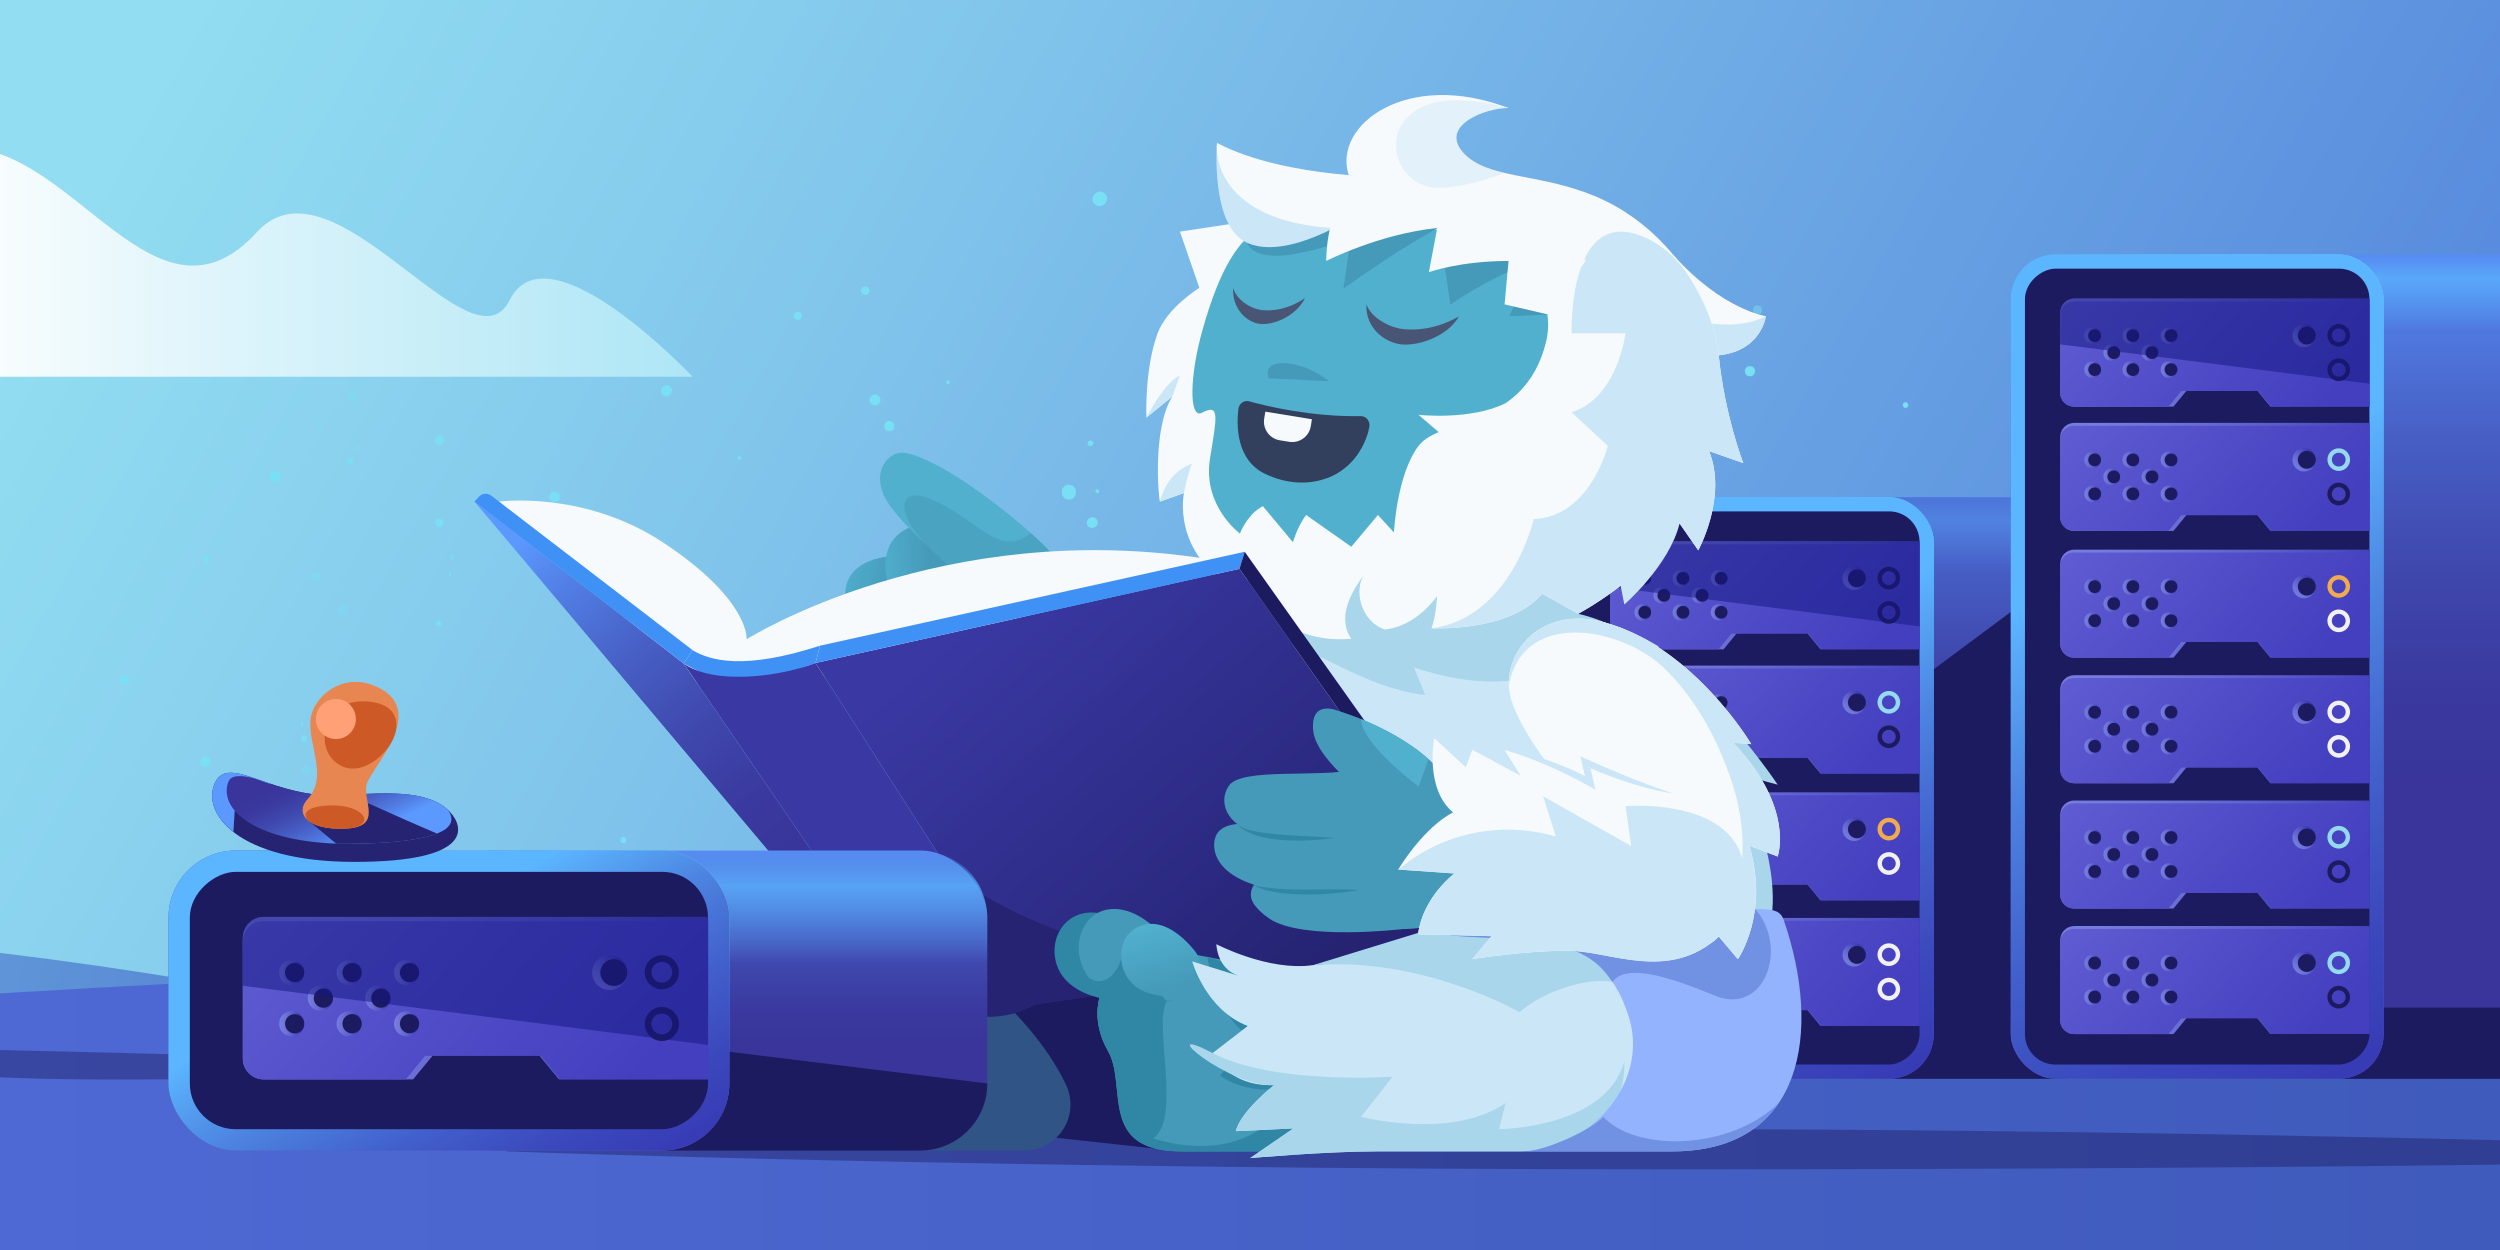 <svg id="Layer_4" xmlns="http://www.w3.org/2000/svg" xmlns:xlink="http://www.w3.org/1999/xlink" viewBox="0 0 486 243"><rect x="0" y="0" width="486" height="243" fill="#333333" stroke="none"/><defs><linearGradient id="linear-gradient" x1="36.26" y1="4.68" x2="434.38" y2="229.64" gradientUnits="userSpaceOnUse"><stop offset="0" stop-color="#92ddf1"/><stop offset=".27" stop-color="#83c8ec"/><stop offset=".84" stop-color="#5d92df"/><stop offset="1" stop-color="#5282dc"/></linearGradient><linearGradient id="linear-gradient-2" x1="90.97" y1="248.7" x2="-296.97" y2="162.37" gradientUnits="userSpaceOnUse"><stop offset="0" stop-color="#4a78ce"/><stop offset=".25" stop-color="#5f94d8"/><stop offset=".75" stop-color="#86caeb"/><stop offset="1" stop-color="#96dff3"/></linearGradient><linearGradient id="linear-gradient-3" x1="-4748.24" y1="50.97" x2="-4951.77" y2="50.97" gradientTransform="matrix(-1 0 0 1 -4761.66 0)" gradientUnits="userSpaceOnUse"><stop offset="0" stop-color="#fff"/><stop offset=".26" stop-color="#e0f5fb"/><stop offset=".76" stop-color="#aae5f5"/><stop offset="1" stop-color="#96dff3"/></linearGradient><linearGradient id="linear-gradient-4" x1="711.77" y1="212.86" x2="-511.98" y2="212.86" gradientUnits="userSpaceOnUse"><stop offset="0" stop-color="#3854b0"/><stop offset="1" stop-color="#5e78ed"/></linearGradient><linearGradient id="linear-gradient-5" x1="373" y1="174.27" x2="373" y2="79.89" gradientUnits="userSpaceOnUse"><stop offset=".17" stop-color="#39359a"/><stop offset=".31" stop-color="#3a399f"/><stop offset=".49" stop-color="#3f48ad"/><stop offset=".68" stop-color="#475fc5"/><stop offset=".88" stop-color="#5280e6"/><stop offset="1" stop-color="#5b98ff"/></linearGradient><linearGradient id="linear-gradient-6" x1="382.32" y1="97" x2="382.32" y2="111.22" gradientUnits="userSpaceOnUse"><stop offset="0" stop-color="#5bb5ff" stop-opacity="0"/><stop offset=".29" stop-color="#5bb5ff"/><stop offset="1" stop-color="#5bb5ff" stop-opacity="0"/></linearGradient><linearGradient id="linear-gradient-7" x1="344.26" y1="145.28" x2="368.99" y2="102.78" gradientUnits="userSpaceOnUse"><stop offset="0" stop-color="#545ec4"/><stop offset="1" stop-color="#63d6fa"/></linearGradient><linearGradient id="linear-gradient-8" x1="384.58" y1="232.75" x2="329.88" y2="135.81" gradientUnits="userSpaceOnUse"><stop offset=".11" stop-color="#3636b2"/><stop offset=".25" stop-color="#373bb5"/><stop offset=".41" stop-color="#3b49bd"/><stop offset=".59" stop-color="#4261cc"/><stop offset=".78" stop-color="#4c83e0"/><stop offset=".97" stop-color="#59aefa"/><stop offset="1" stop-color="#5bb5ff"/></linearGradient><linearGradient id="linear-gradient-9" x1="381.21" y1="120.38" x2="319.83" y2="112.62" gradientUnits="userSpaceOnUse"><stop offset="0" stop-color="#3636b2"/><stop offset=".42" stop-color="#575ac9"/><stop offset=".78" stop-color="#6d72d8"/><stop offset="1" stop-color="#767bde"/></linearGradient><linearGradient id="linear-gradient-10" x1="359.92" y1="130.21" x2="317.3" y2="92.35" gradientUnits="userSpaceOnUse"><stop offset="0" stop-color="#433fbf"/><stop offset="1" stop-color="#635fd4"/></linearGradient><linearGradient id="linear-gradient-11" x1="-2307.59" y1="-897.09" x2="-2303.06" y2="-897.09" gradientTransform="rotate(135 -1181.509 159.766)" xlink:href="#linear-gradient-9"/><linearGradient id="linear-gradient-12" x1="332" y1="115.73" x2="328.84" y2="115.73" xlink:href="#linear-gradient-9"/><linearGradient id="linear-gradient-13" x1="335.75" y1="112.42" x2="332.78" y2="112.42" xlink:href="#linear-gradient-9"/><linearGradient id="linear-gradient-14" x1="328.4" y1="112.42" x2="325.23" y2="112.42" xlink:href="#linear-gradient-9"/><linearGradient id="linear-gradient-15" x1="320.96" y1="112.42" x2="317.59" y2="112.42" xlink:href="#linear-gradient-9"/><linearGradient id="linear-gradient-16" x1="320.74" y1="119.03" x2="318.03" y2="119.03" xlink:href="#linear-gradient-9"/><linearGradient id="linear-gradient-17" x1="324.65" y1="115.73" x2="321.56" y2="115.73" xlink:href="#linear-gradient-9"/><linearGradient id="linear-gradient-18" x1="328.4" y1="119.03" x2="325.14" y2="119.03" xlink:href="#linear-gradient-9"/><linearGradient id="linear-gradient-19" x1="335.8" y1="119.03" x2="332.81" y2="119.03" xlink:href="#linear-gradient-9"/><linearGradient id="linear-gradient-20" x1="381.21" y1="169.19" y2="161.43" xlink:href="#linear-gradient-9"/><linearGradient id="linear-gradient-21" x1="359.92" y1="179.02" x2="317.3" y2="141.15" xlink:href="#linear-gradient-10"/><linearGradient id="linear-gradient-22" x1="-2273.08" y1="-931.6" x2="-2268.55" y2="-931.6" gradientTransform="rotate(135 -1181.509 159.766)" xlink:href="#linear-gradient-9"/><linearGradient id="linear-gradient-23" x1="332" y1="164.53" x2="328.84" y2="164.53" xlink:href="#linear-gradient-9"/><linearGradient id="linear-gradient-24" x1="335.75" y1="161.23" x2="332.78" y2="161.23" xlink:href="#linear-gradient-9"/><linearGradient id="linear-gradient-25" x1="328.4" y1="161.23" x2="325.23" y2="161.23" xlink:href="#linear-gradient-9"/><linearGradient id="linear-gradient-26" x1="320.96" y1="161.23" x2="317.59" y2="161.23" xlink:href="#linear-gradient-9"/><linearGradient id="linear-gradient-27" x1="320.74" y1="167.84" x2="318.03" y2="167.84" xlink:href="#linear-gradient-9"/><linearGradient id="linear-gradient-28" x1="324.65" y1="164.53" x2="321.56" y2="164.53" xlink:href="#linear-gradient-9"/><linearGradient id="linear-gradient-29" x1="328.4" y1="167.84" x2="325.14" y2="167.84" xlink:href="#linear-gradient-9"/><linearGradient id="linear-gradient-30" x1="335.8" y1="167.84" x2="332.81" y2="167.84" xlink:href="#linear-gradient-9"/><linearGradient id="linear-gradient-31" y1="193.6" y2="185.84" xlink:href="#linear-gradient-9"/><linearGradient id="linear-gradient-32" x1="359.92" y1="203.43" x2="317.3" y2="165.56" xlink:href="#linear-gradient-10"/><linearGradient id="linear-gradient-33" x1="-2255.82" y1="-948.86" x2="-2251.29" y2="-948.86" gradientTransform="rotate(135 -1181.509 159.766)" xlink:href="#linear-gradient-9"/><linearGradient id="linear-gradient-34" x1="332" y1="188.94" x2="328.84" y2="188.94" xlink:href="#linear-gradient-9"/><linearGradient id="linear-gradient-35" x1="335.75" y1="185.64" x2="332.78" y2="185.64" xlink:href="#linear-gradient-9"/><linearGradient id="linear-gradient-36" x1="328.4" y1="185.64" x2="325.23" y2="185.64" xlink:href="#linear-gradient-9"/><linearGradient id="linear-gradient-37" x1="320.96" y1="185.64" x2="317.59" y2="185.64" xlink:href="#linear-gradient-9"/><linearGradient id="linear-gradient-38" x1="320.74" y1="192.25" x2="318.03" y2="192.25" xlink:href="#linear-gradient-9"/><linearGradient id="linear-gradient-39" x1="324.65" y1="188.94" x2="321.56" y2="188.94" xlink:href="#linear-gradient-9"/><linearGradient id="linear-gradient-40" x1="328.4" y1="192.25" x2="325.14" y2="192.25" xlink:href="#linear-gradient-9"/><linearGradient id="linear-gradient-41" x1="335.8" y1="192.25" x2="332.81" y2="192.25" xlink:href="#linear-gradient-9"/><linearGradient id="linear-gradient-42" y1="144.54" x2="319.83" y2="136.78" xlink:href="#linear-gradient-9"/><linearGradient id="linear-gradient-43" x1="359.92" y1="154.37" x2="317.3" y2="116.5" xlink:href="#linear-gradient-10"/><linearGradient id="linear-gradient-44" x1="-2290.51" y1="-914.17" x2="-2285.97" y2="-914.17" gradientTransform="rotate(135 -1181.509 159.766)" xlink:href="#linear-gradient-9"/><linearGradient id="linear-gradient-45" x1="332" y1="139.88" x2="328.84" y2="139.88" xlink:href="#linear-gradient-9"/><linearGradient id="linear-gradient-46" x1="335.75" y1="136.58" x2="332.78" y2="136.58" xlink:href="#linear-gradient-9"/><linearGradient id="linear-gradient-47" x1="328.4" y1="136.58" x2="325.23" y2="136.58" xlink:href="#linear-gradient-9"/><linearGradient id="linear-gradient-48" x1="320.96" y1="136.58" x2="317.59" y2="136.58" xlink:href="#linear-gradient-9"/><linearGradient id="linear-gradient-49" x1="320.74" y1="143.19" x2="318.03" y2="143.19" xlink:href="#linear-gradient-9"/><linearGradient id="linear-gradient-50" x1="324.65" y1="139.89" x2="321.56" y2="139.89" xlink:href="#linear-gradient-9"/><linearGradient id="linear-gradient-51" x1="328.4" y1="143.19" x2="325.14" y2="143.19" xlink:href="#linear-gradient-9"/><linearGradient id="linear-gradient-52" x1="335.8" y1="143.19" x2="332.81" y2="143.19" xlink:href="#linear-gradient-9"/><linearGradient id="linear-gradient-53" x1="460.46" y1="175.86" x2="460.46" y2="42.1" xlink:href="#linear-gradient-5"/><linearGradient id="linear-gradient-54" x1="469.78" y1="49.82" x2="469.78" y2="64.04" xlink:href="#linear-gradient-6"/><linearGradient id="linear-gradient-55" x1="433.19" y1="119.18" x2="465.8" y2="63.11" xlink:href="#linear-gradient-7"/><linearGradient id="linear-gradient-56" x1="486.48" y1="234.74" x2="414.19" y2="106.63" xlink:href="#linear-gradient-8"/><linearGradient id="linear-gradient-57" x1="468.68" y1="73.2" x2="407.29" y2="65.44" xlink:href="#linear-gradient-9"/><linearGradient id="linear-gradient-58" x1="447.39" y1="83.03" x2="404.76" y2="45.16" xlink:href="#linear-gradient-10"/><linearGradient id="linear-gradient-59" x1="-2402.8" y1="-925.57" x2="-2398.26" y2="-925.57" gradientTransform="rotate(135 -1181.509 159.766)" xlink:href="#linear-gradient-9"/><linearGradient id="linear-gradient-60" x1="419.47" y1="68.54" x2="416.31" y2="68.54" xlink:href="#linear-gradient-9"/><linearGradient id="linear-gradient-61" x1="423.21" y1="65.24" x2="420.24" y2="65.24" xlink:href="#linear-gradient-9"/><linearGradient id="linear-gradient-62" x1="415.86" y1="65.24" x2="412.69" y2="65.24" xlink:href="#linear-gradient-9"/><linearGradient id="linear-gradient-63" x1="408.42" y1="65.24" x2="405.05" y2="65.24" xlink:href="#linear-gradient-9"/><linearGradient id="linear-gradient-64" x1="408.2" y1="71.85" x2="405.49" y2="71.85" xlink:href="#linear-gradient-9"/><linearGradient id="linear-gradient-65" x1="412.12" y1="68.55" x2="409.02" y2="68.55" xlink:href="#linear-gradient-9"/><linearGradient id="linear-gradient-66" x1="415.86" y1="71.85" x2="412.6" y2="71.85" xlink:href="#linear-gradient-9"/><linearGradient id="linear-gradient-67" x1="423.26" y1="71.85" x2="420.27" y2="71.85" xlink:href="#linear-gradient-9"/><linearGradient id="linear-gradient-68" x1="468.68" y1="122.01" x2="407.29" y2="114.24" xlink:href="#linear-gradient-9"/><linearGradient id="linear-gradient-69" x1="447.39" y1="131.84" x2="404.76" y2="93.97" xlink:href="#linear-gradient-10"/><linearGradient id="linear-gradient-70" x1="-2368.29" y1="-960.08" x2="-2363.75" y2="-960.08" gradientTransform="rotate(135 -1181.509 159.766)" xlink:href="#linear-gradient-9"/><linearGradient id="linear-gradient-71" x1="419.47" y1="117.35" x2="416.31" y2="117.35" xlink:href="#linear-gradient-9"/><linearGradient id="linear-gradient-72" x1="423.21" y1="114.05" x2="420.24" y2="114.05" xlink:href="#linear-gradient-9"/><linearGradient id="linear-gradient-73" x1="415.86" y1="114.05" x2="412.69" y2="114.05" xlink:href="#linear-gradient-9"/><linearGradient id="linear-gradient-74" x1="408.42" y1="114.05" x2="405.05" y2="114.05" xlink:href="#linear-gradient-9"/><linearGradient id="linear-gradient-75" x1="408.2" y1="120.66" x2="405.49" y2="120.66" xlink:href="#linear-gradient-9"/><linearGradient id="linear-gradient-76" x1="412.12" y1="117.35" x2="409.02" y2="117.35" xlink:href="#linear-gradient-9"/><linearGradient id="linear-gradient-77" x1="415.86" y1="120.66" x2="412.6" y2="120.66" xlink:href="#linear-gradient-9"/><linearGradient id="linear-gradient-78" x1="423.26" y1="120.66" x2="420.27" y2="120.66" xlink:href="#linear-gradient-9"/><linearGradient id="linear-gradient-79" x1="468.68" y1="146.42" x2="407.29" y2="138.65" xlink:href="#linear-gradient-9"/><linearGradient id="linear-gradient-80" x1="447.39" y1="156.25" x2="404.76" y2="118.38" xlink:href="#linear-gradient-10"/><linearGradient id="linear-gradient-81" x1="-2351.03" y1="-977.34" x2="-2346.49" y2="-977.34" gradientTransform="rotate(135 -1181.509 159.766)" xlink:href="#linear-gradient-9"/><linearGradient id="linear-gradient-82" x1="419.47" y1="141.76" x2="416.31" y2="141.76" xlink:href="#linear-gradient-9"/><linearGradient id="linear-gradient-83" x1="423.21" y1="138.46" x2="420.24" y2="138.46" xlink:href="#linear-gradient-9"/><linearGradient id="linear-gradient-84" x1="415.86" y1="138.46" x2="412.69" y2="138.46" xlink:href="#linear-gradient-9"/><linearGradient id="linear-gradient-85" x1="408.42" y1="138.46" x2="405.05" y2="138.46" xlink:href="#linear-gradient-9"/><linearGradient id="linear-gradient-86" x1="408.2" y1="145.07" x2="405.49" y2="145.07" xlink:href="#linear-gradient-9"/><linearGradient id="linear-gradient-87" x1="412.12" y1="141.76" x2="409.02" y2="141.76" xlink:href="#linear-gradient-9"/><linearGradient id="linear-gradient-88" x1="415.86" y1="145.07" x2="412.6" y2="145.07" xlink:href="#linear-gradient-9"/><linearGradient id="linear-gradient-89" x1="423.26" y1="145.07" x2="420.27" y2="145.07" xlink:href="#linear-gradient-9"/><linearGradient id="linear-gradient-90" x1="468.68" y1="170.77" x2="407.29" y2="163.01" xlink:href="#linear-gradient-9"/><linearGradient id="linear-gradient-91" x1="447.39" y1="180.6" x2="404.76" y2="142.73" xlink:href="#linear-gradient-10"/><linearGradient id="linear-gradient-92" x1="-2333.81" y1="-994.56" x2="-2329.27" y2="-994.56" gradientTransform="rotate(135 -1181.509 159.766)" xlink:href="#linear-gradient-9"/><linearGradient id="linear-gradient-93" x1="419.47" y1="166.11" x2="416.31" y2="166.11" xlink:href="#linear-gradient-9"/><linearGradient id="linear-gradient-94" x1="423.21" y1="162.81" x2="420.24" y2="162.81" xlink:href="#linear-gradient-9"/><linearGradient id="linear-gradient-95" x1="415.86" y1="162.81" x2="412.69" y2="162.81" xlink:href="#linear-gradient-9"/><linearGradient id="linear-gradient-96" x1="408.42" y1="162.81" x2="405.05" y2="162.81" xlink:href="#linear-gradient-9"/><linearGradient id="linear-gradient-97" x1="408.2" y1="169.42" x2="405.49" y2="169.42" xlink:href="#linear-gradient-9"/><linearGradient id="linear-gradient-98" x1="412.12" y1="166.11" x2="409.02" y2="166.11" xlink:href="#linear-gradient-9"/><linearGradient id="linear-gradient-99" x1="415.86" y1="169.42" x2="412.6" y2="169.42" xlink:href="#linear-gradient-9"/><linearGradient id="linear-gradient-100" x1="423.26" y1="169.42" x2="420.27" y2="169.42" xlink:href="#linear-gradient-9"/><linearGradient id="linear-gradient-101" x1="468.68" y1="195.17" x2="407.29" y2="187.41" xlink:href="#linear-gradient-9"/><linearGradient id="linear-gradient-102" x1="447.39" y1="205" x2="404.76" y2="167.14" xlink:href="#linear-gradient-10"/><linearGradient id="linear-gradient-103" x1="-2316.55" y1="-1011.82" x2="-2312.02" y2="-1011.82" gradientTransform="rotate(135 -1181.509 159.766)" xlink:href="#linear-gradient-9"/><linearGradient id="linear-gradient-104" x1="419.47" y1="190.52" x2="416.31" y2="190.52" xlink:href="#linear-gradient-9"/><linearGradient id="linear-gradient-105" x1="423.21" y1="187.21" x2="420.24" y2="187.21" xlink:href="#linear-gradient-9"/><linearGradient id="linear-gradient-106" x1="415.86" y1="187.21" x2="412.69" y2="187.21" xlink:href="#linear-gradient-9"/><linearGradient id="linear-gradient-107" x1="408.42" y1="187.21" x2="405.05" y2="187.21" xlink:href="#linear-gradient-9"/><linearGradient id="linear-gradient-108" x1="408.2" y1="193.82" x2="405.49" y2="193.82" xlink:href="#linear-gradient-9"/><linearGradient id="linear-gradient-109" x1="412.12" y1="190.52" x2="409.02" y2="190.52" xlink:href="#linear-gradient-9"/><linearGradient id="linear-gradient-110" x1="415.86" y1="193.82" x2="412.6" y2="193.82" xlink:href="#linear-gradient-9"/><linearGradient id="linear-gradient-111" x1="423.26" y1="193.82" x2="420.27" y2="193.82" xlink:href="#linear-gradient-9"/><linearGradient id="linear-gradient-112" x1="468.68" y1="97.36" x2="407.29" y2="89.6" xlink:href="#linear-gradient-9"/><linearGradient id="linear-gradient-113" x1="447.39" y1="107.19" x2="404.76" y2="69.32" xlink:href="#linear-gradient-10"/><linearGradient id="linear-gradient-114" x1="-2385.72" y1="-942.66" x2="-2381.18" y2="-942.66" gradientTransform="rotate(135 -1181.509 159.766)" xlink:href="#linear-gradient-9"/><linearGradient id="linear-gradient-115" x1="419.47" y1="92.7" x2="416.31" y2="92.7" xlink:href="#linear-gradient-9"/><linearGradient id="linear-gradient-116" x1="423.21" y1="89.4" x2="420.24" y2="89.4" xlink:href="#linear-gradient-9"/><linearGradient id="linear-gradient-117" x1="415.86" y1="89.4" x2="412.69" y2="89.4" xlink:href="#linear-gradient-9"/><linearGradient id="linear-gradient-118" x1="408.42" y1="89.4" x2="405.05" y2="89.4" xlink:href="#linear-gradient-9"/><linearGradient id="linear-gradient-119" x1="408.2" y1="96.01" x2="405.49" y2="96.01" xlink:href="#linear-gradient-9"/><linearGradient id="linear-gradient-120" x1="412.12" y1="92.7" x2="409.02" y2="92.7" xlink:href="#linear-gradient-9"/><linearGradient id="linear-gradient-121" x1="415.86" y1="96.01" x2="412.6" y2="96.01" xlink:href="#linear-gradient-9"/><linearGradient id="linear-gradient-122" x1="423.26" y1="96.01" x2="420.27" y2="96.01" xlink:href="#linear-gradient-9"/><linearGradient id="linear-gradient-123" x1="174.19" y1="114.91" x2="162.74" y2="111.57" gradientUnits="userSpaceOnUse"><stop offset="0" stop-color="#4599b9"/><stop offset="1" stop-color="#50b0cd"/></linearGradient><linearGradient id="linear-gradient-124" x1="180.95" y1="110.65" x2="170.93" y2="111.13" xlink:href="#linear-gradient-123"/><linearGradient id="linear-gradient-125" x1="190.53" y1="117.91" x2="253.43" y2="190.05" gradientUnits="userSpaceOnUse"><stop offset="0" stop-color="#3a39a4"/><stop offset="1" stop-color="#252372"/></linearGradient><linearGradient id="linear-gradient-126" x1="167.67" y1="176.86" x2="102.14" y2="104.09" xlink:href="#linear-gradient-5"/><linearGradient id="linear-gradient-127" x1="226.95" y1="192.33" x2="223.88" y2="179.91" xlink:href="#linear-gradient-123"/><linearGradient id="linear-gradient-128" x1="137.41" y1="211.35" x2="137.41" y2="162.66" xlink:href="#linear-gradient-5"/><linearGradient id="linear-gradient-129" x1="151.41" y1="165.87" x2="151.41" y2="187.26" xlink:href="#linear-gradient-6"/><linearGradient id="linear-gradient-130" x1="90.71" y1="188.6" x2="109.21" y2="156.78" xlink:href="#linear-gradient-7"/><linearGradient id="linear-gradient-131" x1="120.63" y1="253.61" x2="79.99" y2="181.6" xlink:href="#linear-gradient-8"/><linearGradient id="linear-gradient-132" x1="149.76" y1="201.04" x2="57.43" y2="189.37" xlink:href="#linear-gradient-9"/><linearGradient id="linear-gradient-133" x1="117.73" y1="215.83" x2="53.61" y2="158.87" xlink:href="#linear-gradient-10"/><linearGradient id="linear-gradient-134" x1="-2083.47" y1="-780.22" x2="-2076.65" y2="-780.22" gradientTransform="rotate(135 -1181.509 159.766)" xlink:href="#linear-gradient-9"/><linearGradient id="linear-gradient-135" x1="75.73" y1="194.04" x2="70.98" y2="194.04" xlink:href="#linear-gradient-9"/><linearGradient id="linear-gradient-136" x1="81.36" y1="189.07" x2="76.9" y2="189.07" xlink:href="#linear-gradient-9"/><linearGradient id="linear-gradient-137" x1="70.3" y1="189.07" x2="65.54" y2="189.07" xlink:href="#linear-gradient-9"/><linearGradient id="linear-gradient-138" x1="59.12" y1="189.07" x2="54.05" y2="189.07" xlink:href="#linear-gradient-9"/><linearGradient id="linear-gradient-139" x1="58.79" y1="199.01" x2="54.72" y2="199.01" xlink:href="#linear-gradient-9"/><linearGradient id="linear-gradient-140" x1="64.68" y1="194.04" x2="60.02" y2="194.04" xlink:href="#linear-gradient-9"/><linearGradient id="linear-gradient-141" x1="70.3" y1="199.02" x2="65.4" y2="199.02" xlink:href="#linear-gradient-9"/><linearGradient id="linear-gradient-142" x1="81.44" y1="199.02" x2="76.95" y2="199.02" xlink:href="#linear-gradient-9"/><linearGradient id="linear-gradient-143" x1="60.65" y1="145.74" x2="69" y2="163.3" xlink:href="#linear-gradient-5"/><clipPath id="clippath"><path style="fill:none" d="M0 0h486v243H0z"/></clipPath><style>.cls-2{fill:#f1f1f1}.cls-3{fill:#32405e}.cls-11{fill:#f6fafc}.cls-12{fill:#a9d6eb}.cls-13{fill:#cbe7f7}.cls-15{fill:#495575}.cls-17,.cls-18,.cls-19{fill:#78dff4}.cls-20{fill:#50b0cd}.cls-21{fill:#cc5926}.cls-22{fill:#3f91f5}.cls-23,.cls-25{fill:#1d1b60}.cls-18,.cls-19{opacity:.5;isolation:isolate}.cls-19{opacity:.21}.cls-28{fill:#7191e2}.cls-25{opacity:.43}.cls-31{fill:#4599b9}.cls-33{fill:#252372}.cls-34{fill:#94d9ee}.cls-126{fill:#3087a5}.cls-172{fill:#f1aa4e}.cls-177{fill:#141680;opacity:.51}</style></defs><g style="clip-path:url(#clippath)"><path style="fill:url(#linear-gradient)" d="M0 0h486v243H0z"/><path d="m87.85 219.86.27.24c-.05-.04-.14-.12-.27-.24Zm-5.54-4.93Zm.55.49c.27.24.59.52.94.84-.33-.29-.65-.58-.94-.84Zm1.31 1.17c.13.12.26.24.41.36-.14-.12-.27-.24-.41-.36Zm.68.61c.18.16.36.32.56.49-.18-.16-.37-.33-.56-.49Z" style="fill:#b5d4e5"/><g id="Layer_10"><path class="cls-18" d="M450.75 104.7c0 .22 0 .45-.06.62 0 .45-.67.45-.67 0 0-.22 0-.45-.06-.62 0-.45.79-.45.79 0"/><path class="cls-17" d="M426.59 144.25c-.79 0-.79-1.23 0-1.23s.79 1.23 0 1.23M403.15 112.16c-.79 0-.79-1.23 0-1.23s.79 1.23 0 1.23M408.19 151.62c-1.29 0-1.29-2.02 0-2.02s1.29 2.02 0 2.02"/><circle class="cls-17" cx="447.11" cy="98.58" r=".79"/><path class="cls-17" d="M435.77 68.35c-.51 0-.51-.79 0-.79.51.06.51.79 0 .79M414.27 94.99c-1.46 0-1.46-2.19 0-2.19s1.46 2.19 0 2.19M404.28 54.03c-1.46 0-1.46-2.19 0-2.19s1.46 2.19 0 2.19"/><path class="cls-18" d="M427.18 77.53c-1.29 0-1.29-2.02 0-2.02s1.29 2.02 0 2.02M430.72 118.95c-1.29 0-1.29-2.02 0-2.02s1.29 2.02 0 2.02M434.48 149.66c0 .22 0 .45-.06.62 0 .45-.67.45-.67 0 0-.22 0-.45-.06-.62 0-.51.79-.51.79 0"/><path class="cls-17" d="M402.09 122.72a3.3 3.3 0 0 0-.22-.62c-.11-.22.34-.34.39-.11.06.22.11.39.11.62.06.22-.22.34-.28.11M429.37 86.62a3.3 3.3 0 0 0-.22-.62c-.11-.22.34-.34.39-.11s.11.39.11.62c.11.22-.22.28-.28.11M468.6 91.62c-1.29 0-1.29-2.02 0-2.02 1.35.06 1.35 2.02 0 2.02M420.44 67.54a3.3 3.3 0 0 0-.22-.62c-.11-.22.34-.34.39-.11s.11.39.11.62c.11.22-.22.28-.28.11"/></g><g id="Layer_10-2" data-name="Layer_10"><path class="cls-17" d="M237.73 159.58c.46 0 .46.71 0 .71s-.46-.71 0-.71M201.57 181.39c.46 0 .46.71 0 .71s-.46-.71 0-.71M237.37 176c1.32 0 1.32 1.98 0 1.98-1.27 0-1.27-1.98 0-1.98M197.21 153.85c.51 0 .51.76 0 .76-.51.05-.51-.76 0-.76"/><path class="cls-18" d="M326.94 99.99c1.17 0 1.17 1.83 0 1.83s-1.17-1.83 0-1.83"/><path class="cls-17" d="M182.45 183.16c1.37 0 1.37 2.13 0 2.13-1.42-.05-1.42-2.13 0-2.13M220.69 127.12c.1 0 .1.15 0 .15-.1.05-.1-.15 0-.15"/><path class="cls-18" d="M232.87 97.1c.91 0 .91 1.37 0 1.37s-.91-1.37 0-1.37"/><path class="cls-17" d="M243.11 126.97c.71 0 .71 1.12 0 1.12s-.71-1.12 0-1.12M259.17 97.53c.71 0 .71 1.12 0 1.12s-.71-1.12 0-1.12M309.93 98.7c.71 0 .71 1.12 0 1.12s-.71-1.12 0-1.12M370.44 78.19c.71 0 .71 1.12 0 1.12s-.71-1.12 0-1.12M428.4 88.45c.71 0 .71 1.12 0 1.12s-.71-1.12 0-1.12M449.57 117.43c.71 0 .71 1.12 0 1.12s-.71-1.12 0-1.12M411.18 181.13c.05.2.1.36.2.56.1.2-.3.3-.35.1-.05-.2-.1-.36-.1-.56-.1-.2.2-.25.25-.1M333.79 156.08c1.17 0 1.17 1.83 0 1.83-1.22 0-1.22-1.83 0-1.83M445.02 81.78c1.17 0 1.17 1.83 0 1.83s-1.17-1.83 0-1.83M182.46 92.31c1.17 0 1.17 1.83 0 1.83-1.17-.05-1.17-1.83 0-1.83"/><circle class="cls-17" cx="269.56" cy="82.24" r=".71"/><circle class="cls-17" cx="352.27" cy="174.08" r=".71"/><path class="cls-19" d="M272.12 198.22c.05-.1 0-.15 0 0ZM272.22 198.22h-.05c0 .05.05.1.05 0Z"/><path class="cls-17" d="M216.23 140.81c.46 0 .46.71 0 .71-.46-.05-.46-.71 0-.71M420.1 157.02c.46 0 .46.71 0 .71-.46-.05-.46-.71 0-.71M311.19 63.22c.46 0 .46.71 0 .71-.46-.05-.46-.71 0-.71M296.06 150.14c.46 0 .46.71 0 .71-.46-.05-.46-.71 0-.71M439.53 132.95c1.32 0 1.32 1.98 0 1.98s-1.32-1.98 0-1.98M449.55 176c1.32 0 1.32 1.98 0 1.98s-1.32-1.98 0-1.98M340.19 71.17c1.32 0 1.32 1.98 0 1.98s-1.32-1.98 0-1.98M189.4 106.78c1.32 0 1.32 1.98 0 1.98-1.32.05-1.32-1.98 0-1.98M297.78 90.05c1.32 0 1.32 1.98 0 1.98-1.27 0-1.27-1.98 0-1.98"/><path class="cls-18" d="M341.65 59.36c1.17 0 1.17 1.83 0 1.83s-1.17-1.83 0-1.83M427.87 148.72c1.17 0 1.17 1.83 0 1.83s-1.17-1.83 0-1.83M424.67 111.3c1.17 0 1.17 1.83 0 1.83s-1.17-1.83 0-1.83"/><path class="cls-17" d="M209.79 153.19c1.37 0 1.37 2.13 0 2.13s-1.37-2.13 0-2.13M255.16 136.06c1.37 0 1.37 2.13 0 2.13s-1.37-2.13 0-2.13M207.79 94.24c1.84 0 1.84 2.87 0 2.87s-1.84-2.87 0-2.87M192.28 141.27c1.08 0 1.08 1.68 0 1.68s-1.08-1.68 0-1.68M240.26 169.04c1.08 0 1.08 1.68 0 1.68s-1.08-1.68 0-1.68"/><path class="cls-18" d="M421.27 83.56c0-.2 0-.41.05-.56 0-.41.61-.41.61 0 0 .2 0 .41.05.56 0 .46-.71.46-.71 0"/><path class="cls-17" d="M450.54 107.9c.05.2.1.36.2.56.1.2-.3.3-.35.1-.05-.2-.1-.36-.1-.56-.05-.2.2-.3.25-.1M425.89 140.51c.05.2.1.36.2.56.1.2-.3.3-.35.1s-.1-.36-.1-.56c-.1-.2.2-.25.25-.1M390.44 135.99c1.17 0 1.17 1.83 0 1.83-1.22-.05-1.22-1.83 0-1.83M327.65 148.27c.91 0 .91 1.37 0 1.37s-.91-1.37 0-1.37M433.95 157.75c.05.2.1.36.2.56.1.2-.3.3-.35.1s-.1-.36-.1-.56c-.1-.2.2-.25.25-.1"/></g><path d="M351.56 190.12h402.11c-.49-12.79-2.32-24.92-5.4-36.36-78.49-2.22-250.98-1.72-396.7 36.36Z" style="fill:#4f91c0"/><path d="M-183 183.32c.64 18.1 6.47 38.24 18.1 59.68h85.82c88.29-17.41 226.87-32.89 226.87-32.89C51.38 195.98-13.79 170.13-183 183.32Z" style="fill:url(#linear-gradient-2)"/><g id="Layer_10-3" data-name="Layer_10"><path class="cls-17" d="M278.63 94.08c-.5-.07-.4-.85.1-.78s.4.85-.1.78M322.25 106.3c-.56-.07-.44-.91.11-.83.56.02.44.91-.11.83"/><path class="cls-18" d="M172.04 146.39c-1.28-.17-1.01-2.17.27-2s1.01 2.17-.27 2"/><path class="cls-17" d="M292.57 132.19c.11.01.14-.21.02-.17-.11-.01-.13.15-.02.17"/><path class="cls-18" d="M274.82 163.34c-1-.13-.8-1.64.2-1.5 1 .13.8 1.64-.2 1.5M88.23 108.19c-.03.22-.06.45-.14.6-.06.45-.73.36-.67-.09.03-.22.06-.45.03-.62.06-.45.84-.34.78.1"/><path class="cls-17" d="M267.96 129.07c-.78-.1-.62-1.33.16-1.22s.62 1.33-.16 1.22M246.02 159.01c-.78-.1-.62-1.33.16-1.22s.62 1.33-.16 1.22M190.51 150.29c-.78-.1-.62-1.33.16-1.22s.62 1.33-.16 1.22M121.12 163.93c-.78-.1-.62-1.33.16-1.22s.62 1.33-.16 1.22M59.04 144.19c-.78-.1-.62-1.33.16-1.22s.62 1.33-.16 1.22M40.06 109.29c-.78-.1-.62-1.33.16-1.22s.62 1.33-.16 1.22M254.1 150.15c-.03-.23-.06-.4-.14-.64-.08-.24.38-.29.4-.06.03.23.06.4.03.63.08.24-.21.31-.29.07M172.74 83.85c-1.28-.17-1.01-2.17.27-2s1.07 2.18-.27 2M39.83 149.07c-1.28-.17-1.01-2.17.27-2 1.28.17 1.01 2.17-.27 2M329.42 175.97c-1.28-.17-1.01-2.17.27-2 1.27.23 1.01 2.17-.27 2"/><circle class="cls-17" cx="85.42" cy="101.64" r=".79" transform="rotate(-82.4 85.413 101.64)"/><circle class="cls-17" cx="232.39" cy="174.27" r=".79" transform="rotate(-82.4 232.37 174.269)"/><circle class="cls-17" cx="155.11" cy="61.4" r=".79" transform="rotate(-82.4 155.093 61.4)"/><path class="cls-19" d="M246.57 46.65c-.07.1-.02.17 0 0ZM246.46 46.63h.06s-.04-.11-.06 0Z"/><path class="cls-17" d="M299.47 117.82c-.5-.07-.4-.85.1-.78.49.12.4.85-.1.78M78.19 70.18c-.5-.07-.4-.85.1-.78.49.12.4.85-.1.78M180.31 182.33c-.5-.07-.4-.85.1-.78.49.12.4.85-.1.78M213.27 95.89c-.5-.07-.4-.85.1-.78.49.12.4.85-.1.78M53.35 93.73c-1.45-.19-1.16-2.36.29-2.17s1.16 2.36-.29 2.17M48.86 51.81c-1.45-.19-1.16-2.36.29-2.17s1.16 2.36-.29 2.17M153.29 176.06c-1.45-.19-1.16-2.36.29-2.17s1.16 2.36-.29 2.17M323.92 159.08c-1.45-.19-1.16-2.36.29-2.17 1.45.14 1.16 2.36-.29 2.17M202.57 161.57c-1.45-.19-1.16-2.36.29-2.17 1.39.19 1.1 2.36-.29 2.17"/><path class="cls-18" d="M149.95 188.8c-1.28-.17-1.01-2.17.27-2s1.01 2.17-.27 2M68.45 78.14c-1.28-.17-1.01-2.17.27-2s1.01 2.17-.27 2M66.48 119.67c-1.28-.17-1.01-2.17.27-2 1.28.17 1.01 2.17-.27 2"/><path class="cls-17" d="M308.35 105.18c-1.5-.2-1.19-2.54.31-2.34s1.19 2.54-.31 2.34M256.07 117.33c-1.5-.2-1.19-2.54.31-2.34 1.5.2 1.19 2.54-.31 2.34M301.92 170.15c-2.02-.27-1.6-3.41.42-3.14s1.6 3.41-.42 3.14M325.82 120.82c-1.19-.16-.94-2.01.25-1.85s.94 2.01-.25 1.85M277.25 83.33c-1.19-.16-.94-2.01.25-1.85s.94 2.01-.25 1.85"/><path class="cls-18" d="M66.14 150.6c-.03.22-.06.45-.14.6-.06.45-.73.36-.67-.09.03-.22.06-.45.03-.62.07-.5.85-.4.78.1"/><path class="cls-17" d="M37.6 119.61c-.03-.23-.06-.4-.14-.64-.08-.24.38-.29.4-.06.03.23.06.4.03.63.03.23-.27.3-.29.07M69.42 87.44c-.03-.23-.06-.4-.14-.64-.08-.24.38-.29.4-.06s.06.4.03.63c.08.24-.26.25-.29.07M107.65 97.59c-1.28-.17-1.01-2.17.27-2 1.33.23 1.07 2.18-.27 2M178.33 93.32c-1-.13-.8-1.64.2-1.5 1 .13.8 1.64-.2 1.5M63.1 67.34c-.03-.23-.06-.4-.14-.64-.08-.24.38-.29.4-.06s.06.4.03.63c.08.24-.26.25-.29.07"/></g><g id="Layer_10-4" data-name="Layer_10"><path class="cls-17" d="M183.93 102.6c.29.35-.25.81-.55.45s.25-.81.55-.45M144.02 88.82c.29.35-.25.81-.55.45-.29-.35.25-.81.55-.45M171.09 112.85c.84 1.01-.67 2.28-1.52 1.27-.81-.97.71-2.24 1.52-1.27"/><path class="cls-18" d="M286.84 132.9c.75.9-.65 2.07-1.4 1.17-.75-.9.65-2.07 1.4-1.17"/><path class="cls-17" d="M130.4 75.28c.88 1.05-.76 2.42-1.64 1.36-.87-1.12.73-2.46 1.64-1.36M197.93 68.72c.06.08-.05.18-.12.1-.1-.05.05-.18.12-.1M212.41 85.83c.45.55-.4 1.26-.86.71s.4-1.26.86-.71M245.3 79.3c.45.55-.4 1.26-.86.71s.4-1.26.86-.71M276.93 119.02c.45.55-.4 1.26-.86.71s.4-1.26.86-.71M331.46 152.33c.45.55-.4 1.26-.86.71s.4-1.26.86-.71M360.72 203.4c.45.55-.4 1.26-.86.71s.4-1.26.86-.71M248.17 174.1c.75.9-.65 2.07-1.4 1.17s.62-2.1 1.4-1.17M381.48 212.71c.75.9-.65 2.07-1.4 1.17-.75-.9.65-2.07 1.4-1.17"/><circle class="cls-17" cx="263.7" cy="77.48" r=".71" transform="rotate(-39.85 263.717 77.476)"/><circle class="cls-17" cx="246.19" cy="199.82" r=".71" transform="rotate(-39.85 246.206 199.831)"/><path class="cls-19" d="M176.3 153.77c.11-.03.12-.1 0 0ZM176.36 153.84l-.03-.04s-.05.1.03.04Z"/><path class="cls-17" d="M184.56 74.07c.29.35-.25.81-.55.45-.25-.38.25-.81.55-.45M303.29 103.93c.29.35-.25.81-.55.45-.25-.38.25-.81.55-.45M228.55 141.33c.29.35-.25.81-.55.45-.25-.38.25-.81.55-.45M317.45 124.61c.84 1.01-.67 2.28-1.52 1.27s.67-2.28 1.52-1.27M275.79 104.15c.84 1.01-.67 2.28-1.52 1.27-.81-.97.71-2.24 1.52-1.27"/><path class="cls-18" d="M327.46 118.16c.75.9-.65 2.07-1.4 1.17-.75-.9.65-2.07 1.4-1.17M340.79 215.18c.75.9-.65 2.07-1.4 1.17-.75-.9.65-2.07 1.4-1.17"/><path class="cls-17" d="M170.93 77.06c.88 1.05-.76 2.42-1.64 1.36s.76-2.42 1.64-1.36M213.15 100.91c.88 1.05-.76 2.42-1.64 1.36-.88-1.05.76-2.42 1.64-1.36M214.9 37.74c1.18 1.41-1.02 3.25-2.2 1.84-1.18-1.41 1.02-3.25 2.2-1.84M168.86 55.98c.69.83-.6 1.91-1.29 1.08s.6-1.91 1.29-1.08M178.28 110.61c.69.83-.6 1.91-1.29 1.08-.69-.83.6-1.91 1.29-1.08"/><path class="cls-18" d="M359.91 194.79c.16-.13.31-.26.46-.32.31-.26.7.21.39.47-.16.13-.31.26-.4.4-.35.29-.81-.25-.45-.55"/><path class="cls-17" d="M299.89 204.72c.75.9-.65 2.07-1.4 1.17-.74-.97.62-2.1 1.4-1.17M250.23 164.39c.58.7-.47 1.58-1.05.88-.58-.7.47-1.58 1.05-.88"/></g><g id="Layer_10-5" data-name="Layer_10"><path class="cls-17" d="M12.13 71.28c.7.09.56 1.2-.15 1.11s-.56-1.2.15-1.11M68.22 89.12c.7.09.56 1.2-.15 1.11-.7-.09-.56-1.2.15-1.11M85.37 120.66c.7.09.56 1.2-.15 1.11s-.56-1.2.15-1.11M38.88 178.71c.02.21.05.37.13.58.07.21-.34.26-.37.05-.02-.21-.05-.37-.03-.57-.07-.21.23-.22.26-.07M85.58 84.71c1.16.15.91 1.96-.24 1.81-1.16-.15-.91-1.96.24-1.81M50.92 155.99c.45.06.36.76-.09.7-.45-.11-.36-.76.09-.7M73.36 134.71c1.31.17 1.05 2.14-.26 1.96-1.31-.17-1.05-2.14.26-1.96M77.59 178.7c1.31.17 1.05 2.14-.26 1.96-1.31-.17-1.05-2.14.26-1.96"/><path class="cls-18" d="M59.71 148.8c1.16.15.91 1.96-.24 1.81-1.16-.15-.91-1.96.24-1.81M61.5 111.28c1.16.15.91 1.96-.24 1.81-1.16-.15-.91-1.96.24-1.81M61.8 83.33c.03-.2.05-.4.12-.55.05-.4.66-.32.6.08-.03.2-.05.4-.02.56-.06.45-.76.36-.7-.09"/><path class="cls-17" d="M87.59 111.33c.02.21.05.37.13.58.07.21-.34.26-.37.05-.02-.21-.05-.37-.03-.57-.02-.21.24-.27.26-.07M58.84 140.39c.02.21.05.37.13.58.07.21-.34.26-.37.05s-.05-.37-.03-.57c-.07-.21.23-.22.26-.07M24.3 131.23c1.16.15.91 1.96-.24 1.81-1.2-.21-.96-1.97.24-1.81M64.55 158.55c.02.21.05.37.13.58.07.21-.34.26-.37.05s-.05-.37-.03-.57c-.07-.21.23-.22.26-.07"/></g><path d="M-15.76 73.24h150.4s-28.12-29.82-35.55-14.91C91.66 73.24 64.73 28.9 49.94 45.12 28.9 68.21 11.85 21.94-12.41 29.56c-15.75 4.95-3.35 43.68-3.35 43.68Z" style="fill:url(#linear-gradient-3)"/><path d="M-178.42 210.7c3 10.35 7.47 21.14 13.53 32.3h914.41c3.86-21.53 5.03-41.64 3.79-60.27-331.72 2.61-701.01-6.7-931.72 27.98Z" style="fill:url(#linear-gradient-4)"/><path d="M753.75 200.88 452.4 209.7h301.04c.16-2.97.27-5.91.31-8.82Z" style="opacity:.54;fill:#1d1b60"/><rect x="336.76" y="96.65" width="72.49" height="113.05" rx="8.67" ry="8.67" style="fill:url(#linear-gradient-5)"/><path d="M400.58 96.65h-45.19v17.67h53.87v-9c0-4.79-3.88-8.67-8.67-8.67Z" style="fill:url(#linear-gradient-6);opacity:.28"/><path class="cls-23" d="M409.25 201.03v-95.71l-42 31.22v73.16h33.33c4.79 0 8.67-3.88 8.67-8.67Z"/><rect x="303.43" y="96.65" width="72.49" height="113.05" rx="8.67" ry="8.67" style="fill:url(#linear-gradient-7)"/><rect x="303.43" y="96.65" width="72.49" height="113.05" rx="8.67" ry="8.67" style="fill:url(#linear-gradient-8)"/><rect class="cls-23" x="285.91" y="119.69" width="107.54" height="66.97" rx="5.92" ry="5.92" transform="rotate(90 339.675 153.175)"/><path d="M373.18 126.22h-19.29l-2.56-3.11h-13.71l-2.56 3.12h-19.29c-1.5 0-2.72-1.21-2.72-2.72v-15.56c0-1.5 1.21-2.72 2.72-2.72h57.42v20.99Z" style="fill:url(#linear-gradient-9)"/><path d="M373.18 126.22h-19.13l-2.5-3.03h-14.96l-2.5 3.04h-18.41c-1.46 0-2.65-1.18-2.65-2.64v-15.15c0-1.46 1.18-2.65 2.64-2.65h57.49v20.44Z" style="fill:url(#linear-gradient-10)"/><path class="cls-23" d="M367.19 111.04c.74 0 1.34.6 1.34 1.34 0 .36-.14.7-.39.95s-.59.39-.95.39c-.74 0-1.34-.6-1.34-1.34 0-.36.14-.7.39-.95s.59-.39.95-.39m0-.86a2.2 2.2 0 0 0 0 4.4c1.21 0 2.2-.99 2.2-2.2 0-1.21-.99-2.2-2.2-2.2ZM367.19 117.72a1.34 1.34 0 1 1-1.34 1.34c0-.36.14-.7.39-.95s.59-.39.95-.39m0-.86a2.2 2.2 0 1 0 0 4.4 2.2 2.2 0 0 0 0-4.4Z"/><circle cx="360.46" cy="112.42" r="2.27" style="fill:url(#linear-gradient-11)"/><circle class="cls-23" cx="360.98" cy="112.42" r="1.74"/><circle cx="330.49" cy="115.73" r="1.63" style="fill:url(#linear-gradient-12)"/><circle cx="334.2" cy="112.42" r="1.63" style="fill:url(#linear-gradient-13)"/><circle cx="326.78" cy="112.42" r="1.63" style="fill:url(#linear-gradient-14)"/><circle cx="319.35" cy="112.42" r="1.63" style="fill:url(#linear-gradient-15)"/><circle cx="319.35" cy="119.03" r="1.63" style="fill:url(#linear-gradient-16)"/><circle cx="323.06" cy="115.73" r="1.63" style="fill:url(#linear-gradient-17)"/><circle cx="326.78" cy="119.03" r="1.63" style="fill:url(#linear-gradient-18)"/><circle cx="334.2" cy="119.03" r="1.63" style="fill:url(#linear-gradient-19)"/><circle class="cls-23" cx="334.58" cy="119.03" r="1.24"/><circle class="cls-23" cx="334.58" cy="112.42" r="1.24"/><circle class="cls-23" cx="327.16" cy="119.03" r="1.24"/><circle class="cls-23" cx="327.16" cy="112.42" r="1.24"/><circle class="cls-23" cx="319.73" cy="119.03" r="1.24"/><circle class="cls-23" cx="319.73" cy="112.42" r="1.24"/><circle class="cls-23" cx="323.45" cy="115.73" r="1.24"/><circle class="cls-23" cx="330.87" cy="115.73" r="1.24"/><path class="cls-177" d="M315.74 105.23h57.42v16.54l-60.14-7.65v-6.17c0-1.5 1.22-2.72 2.72-2.72Z"/><path d="M373.18 175.02h-19.29l-2.56-3.11h-13.71l-2.56 3.12h-19.29c-1.5 0-2.72-1.21-2.72-2.72v-15.56c0-1.5 1.21-2.72 2.72-2.72h57.42v20.99Z" style="fill:url(#linear-gradient-20)"/><path d="M373.18 175.02h-19.13l-2.5-3.03h-14.96l-2.5 3.04h-18.41c-1.46 0-2.65-1.18-2.65-2.64v-15.15c0-1.46 1.18-2.65 2.64-2.65h57.49v20.44Z" style="fill:url(#linear-gradient-21)"/><path class="cls-172" d="M367.19 159.84c.74 0 1.34.6 1.34 1.34 0 .36-.14.7-.39.95s-.59.39-.95.39c-.74 0-1.34-.6-1.34-1.34 0-.36.14-.7.39-.95s.59-.39.95-.39m0-.86a2.2 2.2 0 0 0-2.2 2.2c0 1.21.99 2.2 2.2 2.2a2.2 2.2 0 0 0 0-4.4Z"/><path class="cls-2" d="M367.19 166.53c.74 0 1.34.6 1.34 1.34 0 .36-.14.7-.39.95s-.59.39-.95.39a1.34 1.34 0 0 1 0-2.68m0-.86a2.2 2.2 0 0 0 0 4.4c1.21 0 2.2-.99 2.2-2.2s-.99-2.2-2.2-2.2Z"/><circle cx="360.46" cy="161.22" r="2.27" style="fill:url(#linear-gradient-22)"/><circle class="cls-23" cx="360.98" cy="161.22" r="1.74"/><circle cx="330.49" cy="164.53" r="1.63" style="fill:url(#linear-gradient-23)"/><circle cx="334.2" cy="161.23" r="1.63" style="fill:url(#linear-gradient-24)"/><circle cx="326.78" cy="161.23" r="1.63" style="fill:url(#linear-gradient-25)"/><circle cx="319.35" cy="161.23" r="1.63" style="fill:url(#linear-gradient-26)"/><circle cx="319.35" cy="167.84" r="1.63" style="fill:url(#linear-gradient-27)"/><circle cx="323.06" cy="164.53" r="1.63" style="fill:url(#linear-gradient-28)"/><circle cx="326.78" cy="167.84" r="1.63" style="fill:url(#linear-gradient-29)"/><circle cx="334.2" cy="167.84" r="1.63" style="fill:url(#linear-gradient-30)"/><circle class="cls-23" cx="334.58" cy="167.84" r="1.24"/><circle class="cls-23" cx="334.58" cy="161.23" r="1.24"/><circle class="cls-23" cx="327.16" cy="167.84" r="1.24"/><circle class="cls-23" cx="327.16" cy="161.23" r="1.24"/><circle class="cls-23" cx="319.73" cy="167.84" r="1.24"/><circle class="cls-23" cx="319.73" cy="161.23" r="1.24"/><circle class="cls-23" cx="323.45" cy="164.53" r="1.24"/><circle class="cls-23" cx="330.87" cy="164.53" r="1.24"/><path d="M373.18 199.43h-19.29l-2.56-3.11h-13.71l-2.56 3.12h-19.29c-1.5 0-2.72-1.21-2.72-2.72v-15.56c0-1.5 1.21-2.72 2.72-2.72h57.42v20.99Z" style="fill:url(#linear-gradient-31)"/><path d="M373.18 199.43h-19.13l-2.5-3.03h-14.96l-2.5 3.04h-18.41c-1.46 0-2.65-1.18-2.65-2.64v-15.15c0-1.46 1.18-2.65 2.64-2.65h57.49v20.44Z" style="fill:url(#linear-gradient-32)"/><path class="cls-2" d="M367.19 184.25c.74 0 1.34.6 1.34 1.34 0 .36-.14.7-.39.95s-.59.39-.95.39a1.34 1.34 0 0 1 0-2.68m0-.86a2.2 2.2 0 0 0 0 4.4c1.21 0 2.2-.99 2.2-2.2a2.2 2.2 0 0 0-2.2-2.2ZM367.19 190.94c.74 0 1.34.6 1.34 1.34 0 .36-.14.7-.39.95s-.59.39-.95.39c-.74 0-1.34-.6-1.34-1.34 0-.36.14-.7.39-.95s.59-.39.95-.39m0-.86a2.2 2.2 0 0 0-2.2 2.2c0 1.21.99 2.2 2.2 2.2a2.2 2.2 0 0 0 0-4.4Z"/><circle cx="360.46" cy="185.63" r="2.27" style="fill:url(#linear-gradient-33)"/><circle class="cls-23" cx="360.98" cy="185.63" r="1.74"/><circle cx="330.49" cy="188.94" r="1.63" style="fill:url(#linear-gradient-34)"/><circle cx="334.2" cy="185.64" r="1.63" style="fill:url(#linear-gradient-35)"/><circle cx="326.78" cy="185.64" r="1.63" style="fill:url(#linear-gradient-36)"/><circle cx="319.35" cy="185.64" r="1.63" style="fill:url(#linear-gradient-37)"/><circle cx="319.35" cy="192.25" r="1.63" style="fill:url(#linear-gradient-38)"/><circle cx="323.06" cy="188.94" r="1.63" style="fill:url(#linear-gradient-39)"/><circle cx="326.78" cy="192.25" r="1.63" style="fill:url(#linear-gradient-40)"/><circle cx="334.2" cy="192.25" r="1.63" style="fill:url(#linear-gradient-41)"/><circle class="cls-23" cx="334.58" cy="192.25" r="1.24"/><circle class="cls-23" cx="334.58" cy="185.63" r="1.24"/><circle class="cls-23" cx="327.16" cy="192.25" r="1.24"/><circle class="cls-23" cx="327.16" cy="185.64" r="1.24"/><circle class="cls-23" cx="319.73" cy="192.25" r="1.24"/><circle class="cls-23" cx="319.73" cy="185.64" r="1.24"/><circle class="cls-23" cx="323.45" cy="188.94" r="1.24"/><circle class="cls-23" cx="330.87" cy="188.94" r="1.24"/><path d="M373.18 150.38h-19.29l-2.56-3.11h-13.71l-2.56 3.12h-19.29c-1.5 0-2.72-1.21-2.72-2.72v-15.56c0-1.5 1.21-2.72 2.72-2.72h57.42v20.99Z" style="fill:url(#linear-gradient-42)"/><path d="M373.18 150.38h-19.13l-2.5-3.03h-14.96l-2.5 3.04h-18.41c-1.46 0-2.65-1.18-2.65-2.64V132.6c0-1.46 1.18-2.65 2.64-2.65h57.49v20.44Z" style="fill:url(#linear-gradient-43)"/><path class="cls-34" d="M367.19 135.19c.74 0 1.34.6 1.34 1.34 0 .36-.14.7-.39.95s-.59.39-.95.39c-.74 0-1.34-.6-1.34-1.34 0-.36.14-.7.39-.95s.59-.39.95-.39m0-.86a2.2 2.2 0 0 0 0 4.4c1.21 0 2.2-.99 2.2-2.2a2.2 2.2 0 0 0-2.2-2.2Z"/><path class="cls-23" d="M367.19 141.88c.74 0 1.34.6 1.34 1.34 0 .36-.14.7-.39.95s-.59.39-.95.39c-.74 0-1.34-.6-1.34-1.34 0-.36.14-.7.39-.95s.59-.39.95-.39m0-.86a2.2 2.2 0 0 0-2.2 2.2c0 1.21.99 2.2 2.2 2.2a2.2 2.2 0 0 0 0-4.4Z"/><circle cx="360.46" cy="136.57" r="2.27" style="fill:url(#linear-gradient-44)"/><circle class="cls-23" cx="360.98" cy="136.57" r="1.74"/><circle cx="330.49" cy="139.88" r="1.63" style="fill:url(#linear-gradient-45)"/><circle cx="334.2" cy="136.58" r="1.63" style="fill:url(#linear-gradient-46)"/><circle cx="326.78" cy="136.58" r="1.63" style="fill:url(#linear-gradient-47)"/><circle cx="319.35" cy="136.58" r="1.63" style="fill:url(#linear-gradient-48)"/><circle cx="319.35" cy="143.19" r="1.63" style="fill:url(#linear-gradient-49)"/><circle cx="323.06" cy="139.89" r="1.63" style="fill:url(#linear-gradient-50)"/><circle cx="326.78" cy="143.19" r="1.63" style="fill:url(#linear-gradient-51)"/><circle cx="334.2" cy="143.19" r="1.63" style="fill:url(#linear-gradient-52)"/><circle class="cls-23" cx="334.58" cy="143.19" r="1.24"/><circle class="cls-23" cx="334.58" cy="136.58" r="1.24"/><circle class="cls-23" cx="327.16" cy="143.19" r="1.24"/><circle class="cls-23" cx="327.16" cy="136.58" r="1.24"/><circle class="cls-23" cx="319.73" cy="143.19" r="1.24"/><circle class="cls-23" cx="319.73" cy="136.58" r="1.24"/><circle class="cls-23" cx="323.45" cy="139.89" r="1.24"/><circle class="cls-23" cx="330.87" cy="139.88" r="1.24"/><rect x="424.22" y="49.47" width="72.49" height="160.23" rx="8.67" ry="8.67" style="fill:url(#linear-gradient-53)"/><path d="M488.04 49.47h-45.19v17.67h53.87v-9c0-4.79-3.88-8.67-8.67-8.67Z" style="opacity:.72;fill:url(#linear-gradient-54)"/><path class="cls-23" d="M496.71 201.03v-5.15h-42v13.82h33.33c4.79 0 8.67-3.88 8.67-8.67Z"/><rect x="390.89" y="49.47" width="72.49" height="160.23" rx="8.67" ry="8.67" style="fill:url(#linear-gradient-55)"/><rect x="390.89" y="49.47" width="72.49" height="160.23" rx="8.67" ry="8.67" style="fill:url(#linear-gradient-56)"/><rect class="cls-23" x="349.78" y="96.1" width="154.72" height="66.97" rx="5.92" ry="5.92" transform="rotate(90 427.135 129.585)"/><path d="M460.64 79.04h-19.29l-2.56-3.11h-13.71l-2.56 3.12h-19.29c-1.5 0-2.72-1.21-2.72-2.72V60.77c0-1.5 1.21-2.72 2.72-2.72h57.42v20.99Z" style="fill:url(#linear-gradient-57)"/><path d="M460.64 79.04h-19.13l-2.5-3.03h-14.96l-2.5 3.04h-18.41c-1.46 0-2.65-1.18-2.65-2.64V61.26c0-1.46 1.18-2.65 2.64-2.65h57.49v20.44Z" style="fill:url(#linear-gradient-58)"/><path class="cls-23" d="M454.65 63.85a1.34 1.34 0 1 1-1.34 1.34c0-.36.14-.7.39-.95s.59-.39.95-.39m0-.86c-1.22 0-2.2.99-2.2 2.2s.99 2.2 2.2 2.2a2.2 2.2 0 0 0 0-4.4ZM454.65 70.54c.74 0 1.34.6 1.34 1.34 0 .36-.14.7-.39.95s-.59.39-.95.39c-.74 0-1.34-.6-1.34-1.34 0-.36.14-.7.39-.95s.59-.39.95-.39m0-.86c-1.22 0-2.2.99-2.2 2.2s.99 2.2 2.2 2.2 2.2-.99 2.2-2.2-.99-2.2-2.2-2.2Z"/><circle cx="447.92" cy="65.23" r="2.27" style="fill:url(#linear-gradient-59)"/><circle class="cls-23" cx="448.44" cy="65.23" r="1.74"/><circle cx="417.95" cy="68.54" r="1.63" style="fill:url(#linear-gradient-60)"/><circle cx="421.66" cy="65.24" r="1.63" style="fill:url(#linear-gradient-61)"/><circle cx="414.24" cy="65.24" r="1.63" style="fill:url(#linear-gradient-62)"/><circle cx="406.81" cy="65.24" r="1.63" style="fill:url(#linear-gradient-63)"/><circle cx="406.81" cy="71.85" r="1.63" style="fill:url(#linear-gradient-64)"/><circle cx="410.52" cy="68.55" r="1.63" style="fill:url(#linear-gradient-65)"/><circle cx="414.24" cy="71.85" r="1.63" style="fill:url(#linear-gradient-66)"/><circle cx="421.66" cy="71.85" r="1.63" style="fill:url(#linear-gradient-67)"/><circle class="cls-23" cx="422.04" cy="71.85" r="1.24"/><circle class="cls-23" cx="422.04" cy="65.24" r="1.24"/><circle class="cls-23" cx="414.62" cy="71.85" r="1.24"/><circle class="cls-23" cx="414.62" cy="65.24" r="1.24"/><circle class="cls-23" cx="407.2" cy="71.85" r="1.24"/><circle class="cls-23" cx="407.19" cy="65.24" r="1.24"/><circle class="cls-23" cx="410.91" cy="68.55" r="1.24"/><circle class="cls-23" cx="418.33" cy="68.54" r="1.24"/><path class="cls-177" d="M403.2 58.05h57.42v16.54l-60.14-7.65v-6.17c0-1.5 1.22-2.72 2.72-2.72Z"/><path d="M460.64 127.84h-19.29l-2.56-3.11h-13.71l-2.56 3.12h-19.29c-1.5 0-2.72-1.21-2.72-2.72v-15.56c0-1.5 1.21-2.72 2.72-2.72h57.42v20.99Z" style="fill:url(#linear-gradient-68)"/><path d="M460.64 127.84h-19.13l-2.5-3.03h-14.96l-2.5 3.04h-18.41c-1.46 0-2.65-1.18-2.65-2.64v-15.15c0-1.46 1.18-2.65 2.64-2.65h57.49v20.44Z" style="fill:url(#linear-gradient-69)"/><path class="cls-172" d="M454.65 112.66c.74 0 1.34.6 1.34 1.34 0 .36-.14.7-.39.95s-.59.39-.95.39a1.34 1.34 0 0 1 0-2.68m0-.86a2.2 2.2 0 0 0 0 4.4c1.21 0 2.2-.99 2.2-2.2s-.99-2.2-2.2-2.2Z"/><path class="cls-2" d="M454.65 119.34a1.34 1.34 0 1 1-1.34 1.34c0-.36.14-.7.39-.95s.59-.39.95-.39m0-.85c-1.22 0-2.2.99-2.2 2.2s.99 2.2 2.2 2.2a2.2 2.2 0 0 0 0-4.4Z"/><circle cx="447.92" cy="114.04" r="2.27" style="fill:url(#linear-gradient-70)"/><circle class="cls-23" cx="448.44" cy="114.04" r="1.74"/><circle cx="417.95" cy="117.35" r="1.63" style="fill:url(#linear-gradient-71)"/><circle cx="421.66" cy="114.05" r="1.63" style="fill:url(#linear-gradient-72)"/><circle cx="414.24" cy="114.05" r="1.63" style="fill:url(#linear-gradient-73)"/><circle cx="406.81" cy="114.05" r="1.63" style="fill:url(#linear-gradient-74)"/><circle cx="406.81" cy="120.66" r="1.63" style="fill:url(#linear-gradient-75)"/><circle cx="410.52" cy="117.35" r="1.63" style="fill:url(#linear-gradient-76)"/><circle cx="414.24" cy="120.66" r="1.63" style="fill:url(#linear-gradient-77)"/><circle cx="421.66" cy="120.66" r="1.63" style="fill:url(#linear-gradient-78)"/><circle class="cls-23" cx="422.04" cy="120.66" r="1.24"/><circle class="cls-23" cx="422.04" cy="114.04" r="1.24"/><circle class="cls-23" cx="414.62" cy="120.66" r="1.24"/><circle class="cls-23" cx="414.62" cy="114.05" r="1.24"/><circle class="cls-23" cx="407.2" cy="120.66" r="1.24"/><circle class="cls-23" cx="407.19" cy="114.05" r="1.24"/><circle class="cls-23" cx="410.91" cy="117.35" r="1.24"/><circle class="cls-23" cx="418.33" cy="117.35" r="1.24"/><path d="M460.64 152.25h-19.29l-2.56-3.11h-13.71l-2.56 3.12h-19.29c-1.5 0-2.72-1.21-2.72-2.72v-15.56c0-1.5 1.21-2.72 2.72-2.72h57.42v20.99Z" style="fill:url(#linear-gradient-79)"/><path d="M460.64 152.25h-19.13l-2.5-3.03h-14.96l-2.5 3.04h-18.41c-1.46 0-2.65-1.18-2.65-2.64v-15.15c0-1.46 1.18-2.65 2.64-2.65h57.49v20.44Z" style="fill:url(#linear-gradient-80)"/><path class="cls-2" d="M454.65 137.07c.74 0 1.34.6 1.34 1.34 0 .36-.14.7-.39.95s-.59.39-.95.39c-.74 0-1.34-.6-1.34-1.34 0-.36.14-.7.39-.95s.59-.39.95-.39m0-.86a2.2 2.2 0 0 0-2.2 2.2c0 1.21.99 2.2 2.2 2.2a2.2 2.2 0 0 0 0-4.4ZM454.65 143.75c.74 0 1.34.6 1.34 1.34 0 .36-.14.7-.39.95s-.59.39-.95.39a1.34 1.34 0 0 1 0-2.68m0-.86a2.2 2.2 0 0 0 0 4.4c1.21 0 2.2-.99 2.2-2.2s-.99-2.2-2.2-2.2Z"/><circle cx="447.92" cy="138.45" r="2.27" style="fill:url(#linear-gradient-81)"/><circle class="cls-23" cx="448.44" cy="138.45" r="1.74"/><circle cx="417.95" cy="141.76" r="1.63" style="fill:url(#linear-gradient-82)"/><circle cx="421.66" cy="138.46" r="1.63" style="fill:url(#linear-gradient-83)"/><circle cx="414.24" cy="138.46" r="1.63" style="fill:url(#linear-gradient-84)"/><circle cx="406.81" cy="138.46" r="1.63" style="fill:url(#linear-gradient-85)"/><circle cx="406.81" cy="145.07" r="1.63" style="fill:url(#linear-gradient-86)"/><circle cx="410.52" cy="141.76" r="1.63" style="fill:url(#linear-gradient-87)"/><circle cx="414.24" cy="145.07" r="1.63" style="fill:url(#linear-gradient-88)"/><circle cx="421.66" cy="145.07" r="1.63" style="fill:url(#linear-gradient-89)"/><circle class="cls-23" cx="422.04" cy="145.07" r="1.24"/><circle class="cls-23" cx="422.04" cy="138.45" r="1.24"/><circle class="cls-23" cx="414.62" cy="145.07" r="1.24"/><circle class="cls-23" cx="414.62" cy="138.45" r="1.24"/><circle class="cls-23" cx="407.2" cy="145.07" r="1.24"/><circle class="cls-23" cx="407.19" cy="138.46" r="1.24"/><circle class="cls-23" cx="410.91" cy="141.76" r="1.24"/><circle class="cls-23" cx="418.33" cy="141.76" r="1.24"/><path d="M460.64 176.61h-19.29l-2.56-3.11h-13.71l-2.56 3.12h-19.29c-1.5 0-2.72-1.21-2.72-2.72v-15.56c0-1.5 1.21-2.72 2.72-2.72h57.42v20.99Z" style="fill:url(#linear-gradient-90)"/><path d="M460.64 176.61h-19.13l-2.5-3.03h-14.96l-2.5 3.04h-18.41c-1.46 0-2.65-1.18-2.65-2.64v-15.15c0-1.46 1.18-2.65 2.64-2.65h57.49v20.44Z" style="fill:url(#linear-gradient-91)"/><path class="cls-34" d="M454.65 161.42a1.34 1.34 0 1 1-1.34 1.34c0-.36.14-.7.39-.95s.59-.39.95-.39m0-.86c-1.22 0-2.2.99-2.2 2.2s.99 2.2 2.2 2.2a2.2 2.2 0 0 0 0-4.4Z"/><path class="cls-23" d="M454.65 168.11c.74 0 1.34.6 1.34 1.34 0 .36-.14.7-.39.95s-.59.39-.95.39c-.74 0-1.34-.6-1.34-1.34 0-.36.14-.7.39-.95s.59-.39.95-.39m0-.86a2.2 2.2 0 0 0 0 4.4c1.21 0 2.2-.99 2.2-2.2 0-1.21-.99-2.2-2.2-2.2Z"/><circle cx="447.92" cy="162.8" r="2.27" style="fill:url(#linear-gradient-92)"/><circle class="cls-23" cx="448.44" cy="162.8" r="1.74"/><circle cx="417.95" cy="166.11" r="1.63" style="fill:url(#linear-gradient-93)"/><circle cx="421.66" cy="162.81" r="1.63" style="fill:url(#linear-gradient-94)"/><circle cx="414.24" cy="162.81" r="1.63" style="fill:url(#linear-gradient-95)"/><circle cx="406.81" cy="162.81" r="1.63" style="fill:url(#linear-gradient-96)"/><circle cx="406.81" cy="169.42" r="1.63" style="fill:url(#linear-gradient-97)"/><circle cx="410.52" cy="166.11" r="1.63" style="fill:url(#linear-gradient-98)"/><circle cx="414.24" cy="169.42" r="1.63" style="fill:url(#linear-gradient-99)"/><circle cx="421.66" cy="169.42" r="1.63" style="fill:url(#linear-gradient-100)"/><circle class="cls-23" cx="422.04" cy="169.42" r="1.24"/><circle class="cls-23" cx="422.04" cy="162.81" r="1.24"/><circle class="cls-23" cx="414.62" cy="169.42" r="1.24"/><circle class="cls-23" cx="414.62" cy="162.81" r="1.24"/><circle class="cls-23" cx="407.2" cy="169.42" r="1.24"/><circle class="cls-23" cx="407.19" cy="162.81" r="1.24"/><circle class="cls-23" cx="410.91" cy="166.11" r="1.24"/><circle class="cls-23" cx="418.33" cy="166.11" r="1.24"/><path d="M460.64 201.01h-19.29l-2.56-3.11h-13.71l-2.56 3.12h-19.29c-1.5 0-2.72-1.21-2.72-2.72v-15.56c0-1.5 1.21-2.72 2.72-2.72h57.42v20.99Z" style="fill:url(#linear-gradient-101)"/><path d="M460.64 201.01h-19.13l-2.5-3.03h-14.96l-2.5 3.04h-18.41c-1.46 0-2.65-1.18-2.65-2.64v-15.15c0-1.46 1.18-2.65 2.64-2.65h57.49v20.44Z" style="fill:url(#linear-gradient-102)"/><path class="cls-34" d="M454.65 185.83c.74 0 1.34.6 1.34 1.34 0 .36-.14.7-.39.95s-.59.39-.95.39c-.74 0-1.34-.6-1.34-1.34 0-.36.14-.7.39-.95s.59-.39.95-.39m0-.86a2.2 2.2 0 0 0-2.2 2.2c0 1.21.99 2.2 2.2 2.2a2.2 2.2 0 0 0 0-4.4Z"/><path class="cls-23" d="M454.65 192.51c.74 0 1.34.6 1.34 1.34 0 .36-.14.7-.39.95s-.59.39-.95.39a1.34 1.34 0 0 1 0-2.68m0-.86a2.2 2.2 0 0 0 0 4.4c1.21 0 2.2-.99 2.2-2.2s-.99-2.2-2.2-2.2Z"/><circle cx="447.92" cy="187.21" r="2.27" style="fill:url(#linear-gradient-103)"/><circle class="cls-23" cx="448.44" cy="187.21" r="1.74"/><circle cx="417.95" cy="190.52" r="1.63" style="fill:url(#linear-gradient-104)"/><circle cx="421.66" cy="187.21" r="1.63" style="fill:url(#linear-gradient-105)"/><circle cx="414.24" cy="187.21" r="1.63" style="fill:url(#linear-gradient-106)"/><circle cx="406.81" cy="187.21" r="1.63" style="fill:url(#linear-gradient-107)"/><circle cx="406.81" cy="193.82" r="1.63" style="fill:url(#linear-gradient-108)"/><circle cx="410.52" cy="190.52" r="1.63" style="fill:url(#linear-gradient-109)"/><circle cx="414.24" cy="193.82" r="1.63" style="fill:url(#linear-gradient-110)"/><circle cx="421.66" cy="193.82" r="1.63" style="fill:url(#linear-gradient-111)"/><circle class="cls-23" cx="422.04" cy="193.82" r="1.24"/><circle class="cls-23" cx="422.04" cy="187.21" r="1.24"/><circle class="cls-23" cx="414.62" cy="193.82" r="1.24"/><circle class="cls-23" cx="414.62" cy="187.21" r="1.24"/><circle class="cls-23" cx="407.2" cy="193.82" r="1.24"/><circle class="cls-23" cx="407.19" cy="187.21" r="1.24"/><circle class="cls-23" cx="410.91" cy="190.52" r="1.24"/><circle class="cls-23" cx="418.33" cy="190.52" r="1.24"/><path d="M460.64 103.2h-19.29l-2.56-3.11h-13.71l-2.56 3.12h-19.29c-1.5 0-2.72-1.21-2.72-2.72V84.93c0-1.5 1.21-2.72 2.72-2.72h57.42v20.99Z" style="fill:url(#linear-gradient-112)"/><path d="M460.64 103.2h-19.13l-2.5-3.03h-14.96l-2.5 3.04h-18.41c-1.46 0-2.65-1.18-2.65-2.64V85.42c0-1.46 1.18-2.65 2.64-2.65h57.49v20.44Z" style="fill:url(#linear-gradient-113)"/><path class="cls-34" d="M454.65 88.01c.74 0 1.34.6 1.34 1.34 0 .36-.14.7-.39.95s-.59.39-.95.39c-.74 0-1.34-.6-1.34-1.34 0-.36.14-.7.39-.95s.59-.39.95-.39m0-.86c-1.22 0-2.2.99-2.2 2.2s.99 2.2 2.2 2.2 2.2-.99 2.2-2.2-.99-2.2-2.2-2.2Z"/><path class="cls-23" d="M454.65 94.7c.74 0 1.34.6 1.34 1.34 0 .36-.14.7-.39.95s-.59.39-.95.39a1.34 1.34 0 0 1 0-2.68m0-.86a2.2 2.2 0 0 0 0 4.4c1.21 0 2.2-.99 2.2-2.2s-.99-2.2-2.2-2.2Z"/><circle cx="447.92" cy="89.39" r="2.27" style="fill:url(#linear-gradient-114)"/><circle class="cls-23" cx="448.44" cy="89.39" r="1.74"/><circle cx="417.95" cy="92.7" r="1.63" style="fill:url(#linear-gradient-115)"/><circle cx="421.66" cy="89.4" r="1.63" style="fill:url(#linear-gradient-116)"/><circle cx="414.24" cy="89.4" r="1.63" style="fill:url(#linear-gradient-117)"/><circle cx="406.81" cy="89.4" r="1.63" style="fill:url(#linear-gradient-118)"/><circle cx="406.81" cy="96.01" r="1.63" style="fill:url(#linear-gradient-119)"/><circle cx="410.52" cy="92.7" r="1.63" style="fill:url(#linear-gradient-120)"/><circle cx="414.24" cy="96.01" r="1.63" style="fill:url(#linear-gradient-121)"/><circle cx="421.66" cy="96.01" r="1.63" style="fill:url(#linear-gradient-122)"/><circle class="cls-23" cx="422.04" cy="96.01" r="1.24"/><circle class="cls-23" cx="422.04" cy="89.4" r="1.24"/><circle class="cls-23" cx="414.62" cy="96.01" r="1.24"/><circle class="cls-23" cx="414.62" cy="89.4" r="1.24"/><circle class="cls-23" cx="407.2" cy="96.01" r="1.24"/><circle class="cls-23" cx="407.19" cy="89.4" r="1.24"/><circle class="cls-23" cx="410.91" cy="92.7" r="1.24"/><circle class="cls-23" cx="418.33" cy="92.7" r="1.24"/><path class="cls-11" d="m276.6 36.4-.43-12.41 4.53-3.03 12.51.04c-19.64-7.54-34.21 3.28-31.02 13.05l14.42 2.35Z"/><path class="cls-25" d="M-117.18 203.76-4 209.26c8.37.41 16.75.61 25.14.6 29.12-.02 97.7-.2 95.55-1.58-2.73-1.75-132.96-4.52-132.96-4.52h-100.92ZM326.77 219.51c-79.22 0-228.37-2.4-228.37-2.4v6.72s93.21 3.49 226.64 3.49 251.36-1.74 223.68-3.49-142.73-4.32-221.96-4.32Z"/><path class="cls-23" d="m201.16 220.73 28.33 3.1-6.62-36.91-32.86 10.62 11.15 23.19z"/><path d="M188.5 189.06s12.67 9.1 18.72 21.79c2.83 5.94-1.47 12.81-8.06 12.81h-22.99l12.33-34.6Z" style="fill:#315487"/><path d="M173.93 108.09s-9.36-.05-9.63 7.31 10.73 3.33 10.73 3.33l-1.11-10.64Z" style="fill:url(#linear-gradient-123)"/><path d="M178.59 101.99c-6.62 1.5-8.13 7.57-4.66 15.14s13.56-4.72 13.56-4.72l-8.9-10.42Z" style="fill:url(#linear-gradient-124)"/><path class="cls-20" d="M205.33 110.19c4.99 1.03-18.87-20.07-29.22-22.13-3.46-.69-7.09 3.91-3.62 9.47 3.46 5.56 14.99 14.88 14.99 14.88l17.85-2.22Z"/><path d="M180.17 106.03c3.76 3.51 7.31 6.38 7.31 6.38l17.85-2.22c1.97.41-.54-2.62-4.94-6.57-6.27 5.13-10.58-3.04-19.52-6.64-6.29-2.53-6.93 2.54-.69 9.04Z" style="fill:#4599b9;opacity:.57"/><path class="cls-11" d="M97 97.51s16.58-2.25 32.08 8.06c16.77 11.15 16.06 18.7 16.06 18.7s37.91-23.96 90.09-15.52l-94.32 28.97-43.9-40.22Z"/><path class="cls-22" d="M134.66 126.41c3.45 2.04 9.99 3.9 24.75-.89l-.87 3.37-15.46 5.43-10.21-5.35"/><path class="cls-12" d="M306.8 119.33c19.68 4.32 38.78 33.21 38.78 33.21l-7.19-1.93s7.93 16.51 5.91 28.24h-95.87s-9.02-31.74 5.49-58.91l-2.57-14.54 56.86-4.23-1.41 18.16Z"/><path class="cls-13" d="M250.34 125.52c6.42.87 14.52 8.07 26.71 9.59l-2.16-5.35c14.49 4.8 27.25 3.46 31.43-5.49l-7.24 32.5-55.92-1 7.18-30.26Z"/><path class="cls-11" d="M325.26 49.53c9.47 10.67 18.03 11.94 18.03 11.94s-1.05 8.53-12.67 7.63c-11.62-.9-5.36-19.57-5.36-19.57Z"/><path class="cls-13" d="M323.59 60.43c.19 4.27 1.8 8.27 7.02 8.67 11.62.9 12.67-7.63 12.67-7.63-8.2 4.12-19.26-.85-19.69-1.05Z"/><path class="cls-11" d="M227.9 77.08c-3.94 6.21-2.65 20-2.41 20.43l4.67-1.66s-2.55 11.72 10.21 18.77l3.73-3.12s1.63 13.94 18.59 12.69c-2.28-3.35-1.23-7.62 2.67-12.69-2.32 2.99-.87 9.28 3.81 10.86 0 0 5.49-.08 10.22-6.5 0 0-.26 4.24-1.12 6.28 0 0 15.31.78 21.52-6.74l7.01 3.92s13.27-6.99 19.71-17.58l3.64 5.24s5.72-10.36 2.1-19.3l6.64 2.33s-3.58-9.18-4.77-20.92c-1.06-10.46-9.58-25-24.19-31.01-11.09-4.56-20.89-3.22-25.53-8.45-4.64-5.23 4.41-8.68 8.79-8.64 0 0-12.68-4.04-18.83 1.09s-2.16 12.36-2.16 12.36-21.93.48-35.63-6.65l5.54 15.31-12.73 1.93 3.78 10.92s-6.31 3.89-8.12 8.84c-2.59 7.06-2.18 16.38-2.18 16.38l5.03-4.09Z"/><path class="cls-13" d="m332.25 87.69 6.64 2.33s-3.58-9.18-4.77-20.92c-.48-4.75-2.5-10.34-5.94-15.6-2.04-3.11-4.82-5.7-8.2-7.25-15.25-7.01-14.46 18.55-14.46 18.55h10.47s-1.51 12.57-10.51 15.34l7.07 6.52s-3.37 13.82-14.4 14.24c0 0-4.32 19.2-19.9 21.25 0 0 15.31.78 21.52-6.74l7.01 3.92s13.27-6.99 19.71-17.58l3.64 5.24s5.72-10.36 2.1-19.3Z"/><path class="cls-13" d="M326.51 101.75c-1.98 8.18-10.74 15.77-10.74 15.77l-1.42-7.26 12.16-8.5Z"/><path class="cls-20" d="M235.23 89.09c-1.51 9.27 5.81 14.63 5.81 14.63s1.41-3.77 4.47-5.32l5.84 7.01s.79-2.93 2.56-5.3l8.78 6.18 5.18-6.18 3.11 3.4s.55-11.32 4.82-16.87c4.27-5.55 20.53-3.27 24.72-20.04 4.18-16.78-22.42-23.9-37.4-24.44-14.98-.55-22.61-1.82-29.32 21.86-2.6 9.16-2.67 17.55-.13 16.21 3.52-1.84 2.88.74 1.56 8.87Z"/><path class="cls-31" d="m246.64 73.55 11.72.56s-3.84-3.26-8.49-3.51-3.23 2.95-3.23 2.95Z"/><path class="cls-33" d="m277.53 162.57-24.47 8.97-2.46 8.63 16.28 5.83 24.68-3.48-14.03-19.95z"/><path class="cls-31" d="M242.41 47.19c2.82 6.22 20.19-1.02 20.19-1.02l-1.44 9.96s16.41-11.9 23.17-13.87l-3.67 8.28 1.3 8.69s7.42-5.3 16.21-8.48l-4.74 10.72 7.5-.33-1.84-12.38-26.29-8.77-12.43 2.05-17.95 5.15Z"/><path class="cls-13" d="M236.58 27.79s-1.35 16.15 5.83 19.4c7.84 3.54 20.7-5.05 20.7-5.05-.02 4.44-25.9 1.14-26.54-14.35Z"/><path class="cls-11" d="M236.58 27.79c-.46 5.71 3.71 15.31 22.26 16.52l5.48-8.26s-24.44-.95-27.74-8.26Z"/><path class="cls-11" d="M263.44 37.92c-5.76 1.24-5.62 12.81-5.62 12.81s10.24-5.24 21.58-6.41l-1.63 8.59s6.03-2.18 15.49-2.18l-.77 8.44 8.45 1.97 7.4-10.57-36.52-12.65h-8.37Z"/><path class="cls-3" d="M242.85 78.02c3.57.99 12.14 3.03 21.71 2.88 1.09-.02 1.89 1.08 1.62 2.22-2.25 9.55-11.65 13.15-20.28 8.98-5.5-2.66-5.55-9.18-5.17-12.54.12-1.09 1.13-1.82 2.11-1.55Z"/><path class="cls-3" d="M251.59 81.7c-.7-.2-1.42.32-1.51 1.11-.27 2.4-.24 7.05 3.69 8.95 1.4.67 2.82 1.06 4.2 1.18 3.76-1.43 6.76-4.56 8.04-9.18-6.4-.05-12.01-1.39-14.43-2.06Z"/><path class="cls-15" d="M239.72 55.95c-.21 4.14 2.66 6.65 5.08 7 2.42.36 7.04-1.25 8.9-5.03 0 0-3.6 2.81-8.3 2.37-2.24-.21-5.06-2.03-5.68-4.34ZM265.64 59.16c-.24 4.56 3.49 7.35 6.6 7.77 3.12.42 9.04-1.31 11.4-5.46 0 0-4.6 3.07-10.65 2.53-2.88-.25-6.52-2.28-7.35-4.84Z"/><path class="cls-13" d="M222.87 81.17s3.27-6.59 6.52-8.21l-1.49 4.12-5.03 4.09ZM225.49 97.51c1.53-6.13 6.21-7.34 6.21-7.34s-.77 1.79-1.54 5.67"/><path style="fill:url(#linear-gradient-125)" d="m158.54 128.88 82.41-18.3 50.61 71.94-90.4 12.73-42.62-66.37z"/><path d="M132.87 128.95c6 4.34 18.97 2.54 25.67-.07l42.61 66.37s-7.21 4.41-17.94 1.52a13.72 13.72 0 0 1-7.77-5.53l-42.56-62.29Z" style="fill:#3a39a4"/><path class="cls-33" d="M178.88 165.34c24.1 20.05 51.56 23.48 81.47 21.58l-59.19 8.33s-4.34 3.06-11.14 2.29l-11.13-32.2Z"/><path style="fill:url(#linear-gradient-126)" d="M132.87 128.95 92.25 97.51l62.54 74.32 20.65 19.41-42.57-62.29z"/><path class="cls-22" d="m92.25 97.51.84-.93a1.78 1.78 0 0 1 2.41-.22l39.17 30.05-1.79 2.55-40.63-31.44ZM158.54 128.88l.88-3.36 82.55-18.26-1.02 3.32-82.41 18.3z"/><path class="cls-23" d="m241.97 107.26 51.1 72.01-1.51 3.25-50.61-71.94 1.02-3.32z"/><path class="cls-126" d="M214.97 177.8c-7.4-2.13-11.58 4.47-9.39 10.16 2 5.19 8.75 6.14 8.75 6.14l1.58-2.37-.94-13.93Z"/><path class="cls-31" d="M236.11 186.3c-3.46-.67-7.18-1.08-9.48-3.75-6.38-7.4-12.37-6.76-15.03-3.66-3.15 3.67-2.48 10.19 2.65 13.66 0 0-2.65 5.1 1.17 11.81s-2.08 19.47 14.31 19.47h28.45v-33.27l-22.08-4.26Z"/><path class="cls-126" d="M234.68 185.95s2.16 13.62 9.34 15.77l-2.81 2.64-4.02 4.71s6.62 5.51 17.52.9l-8.76 8.71s-7.47 7.51-23.09 2.2a37.95 37.95 0 0 0-3.6-1.05c1.63 2.39 4.64 4 10.47 4h28.45v-29.9l-23.51-7.98Z"/><path class="cls-126" d="M221.5 221.99c9.78.37 2.36-22.08 5.3-27.35l-8.6-9.75c-.49 5.04-4.49 7.27-6.61 4.96.69 1.04 1.56 1.97 2.65 2.7 0 0-2.65 5.1 1.17 11.81 2.93 5.15.15 13.85 6.08 17.63ZM227.92 194.46c.4-.04.81-.11 1.24-.22-.34.08-.76.15-1.24.22Z"/><path class="cls-126" d="M227.92 194.46c-4.39.43-7.17-3.05-7.17-3.05s-3.14 2.06-6.5 1.14c0 0-2.3 4.42.48 10.46-2.41-7.14 8.37-7.84 13.19-8.55Z"/><path d="M232.09 184.64c-5.29-6.31-9.87-5.78-12.43-3.35s-2.43 8.3 1.67 10.87c1.84 1.16 4.2 1.51 6.25 1.54 3.94.07 6.85-3.84 5.43-7.52a5.29 5.29 0 0 0-.92-1.55Z" style="fill:url(#linear-gradient-127)"/><path class="cls-13" d="M317.09 196.82c-4.06-15.59-18.85-11.22-23.75-12.95l-38.14 3.76c-8.63 1.22-18.74-4.08-18.74-4.08s.08 4.7 4.25 6.12l-8.94-2.77s2.59 9.42 10.79 12.55l-6.82 5.26s2.93 6.61 11.94 6.23c0 0-6.47 5.04-7.44 8.95l11.22-.54-8.41 5.77s14.62-1.31 24.87-1.31h27.72c13.13 0 25.39-11.95 21.47-27.01Z"/><path class="cls-12" d="M255.2 187.64c21.17-1.78 40.23 9.14 40.23 9.14 3.16-3.02 11.71-6.93 18.04-5.9l-1.88-5.2-20.86-8.95-35.53 10.91ZM247.68 210.96s-6.47 5.04-7.44 8.95l11.22-.54-8.41 5.77s14.62-1.31 24.87-1.31h27.72c9.59 0 20.38-4.33 20.14-17.55-3.53 13.08-24.37 13.23-24.37 13.23l1.29-5.1c-10.49 7.29-28.1 2.7-28.1 2.7l6.13-7.81s-23.04 1.65-34.98-4.58 2.93 6.61 11.94 6.23Z"/><path d="M281.81 181.79c11.09 1.45 29.31-3.41 34.99 16.46 3.59 12.58-8.06 25.58-21.18 25.58h29.43c25.82 0 28.98-23.54 21.83-44.61-.8-2.37-1.45-3.34-14.34-1.61s-50.72 4.18-50.72 4.18Z" style="fill:#94b3ff"/><path class="cls-28" d="M345.8 214.42c-9.76 9.42-27.96 9.41-34.11 2.7-2.31 2.47-11.27 6.72-15.61 6.72h28.98c10.2 0 16.86-3.67 20.74-9.41ZM341.22 176.75c-2 .06-4.78.34-8.69.86-12.89 1.73-50.72 4.18-50.72 4.18 9.04 1.18 24.57-.55 30.53 7.59l1.13 1.49c2.54-3.47 10.29-1.31 19.91 2.68 9.6 3.98 14.43-9.24 7.85-16.81Z"/><path class="cls-31" d="M255.6 165.32c2.67 13.42 12.82 19.44 30.6 12.21 8.51-3.46 6.65-23.16-3.87-27.33-10.52-4.17-30.21-2.38-26.73 15.12Z"/><path class="cls-31" d="M280.94 151.04c-6.66-8.8-20.94-12.9-20.94-12.9s-5.28-2.24-4.72 3.85S267.39 156 267.39 156l13.55-4.95Z"/><path class="cls-31" d="M264.17 149.48c-7.75 1.86-22.82-.4-25.31 3.31-2.28 3.4 0 8.28 6.33 9.25 6.31.97 14.25.85 14.25.85l4.74-13.41Z"/><path class="cls-31" d="M248.88 161.31c-7.58-2.02-12.19-1.48-12.78 2.11-.7 4.23 3.52 11.3 25.57 10.12l-2.46-11.68s-6.08.59-10.34-.55Z"/><path class="cls-31" d="M247.33 170.73c-2.83-.8-5.24 2.35-3.67 4.85.6.96 1.59 1.97 3.08 2.99 6.37 4.36 25.86 2.05 25.86 2.05l-5.31-10.81c-6.88 2.28-13.55 2.74-19.96.92Z"/><path class="cls-126" d="M240.61 160.26c1.25 1.04 2.89 1.26 4.43 1.55 4.77.7 9.56.69 14.39 1.08-4.81.73-15.41 1.29-18.82-2.63ZM243.7 172.12c6.73 1.39 13.63.48 20.47.88-3.4.66-6.85.89-10.3.89-3.42-.11-7.06-.17-10.17-1.77Z"/><path class="cls-11" d="M312.01 121.02c-12.95-3.61-20.21 6.48-18.43 14.18s12.32 19.59 12.32 19.59l-4.1 1.39s2.87 23.7 15.29 27.76c12.42 4.06 17.03-1.89 17.03-1.89l3.72 4.41s6.21-8.84 2.22-22.06l5.52 2.11s3.4-9.48-8.63-22.1l3.5.25s-11.14-18.81-28.44-23.63Z"/><path class="cls-11" d="m284.96 149.18-6.14-5.65s-1.93 9.73 3.66 14.41c0 0-5 2.11-10.68 11.09l10.95.77s-6.15 4.58-7.08 11.82l14.29.37-3.75 4.46s10.91-1.73 18.9-1.62 19.52 6.1 29.01-2.79c9.49-8.89 5.27-24.47-8.74-27.77-8.09-1.9-17.17-6.09-17.17-6.09l.95 4s-7.93-4.6-16.69-6.42l3.15 5.06-9.41-5.06-1.25 3.41Z"/><path class="cls-13" d="M325.38 154.28c-6.05-.97-11.86-3.02-17.46-5.47l.94-.77c.33 1.33.65 2.66.95 4l.34 1.5c-1.7-.98-3.49-1.95-5.26-2.83-4.01-1.96-8.14-3.66-12.43-4.94 2.97.39 5.92 1.13 8.75 2.14 2.85 1.01 5.6 2.21 8.27 3.69l-1 .74a243.4 243.4 0 0 1-1.26-5.34c5.91 2.7 11.95 5.23 18.14 7.28ZM273.51 167.73c-.56.42-1.13.85-1.71 1.31l10.95.77s-6.15 4.58-7.08 11.82l14.29.37-3.75 4.46s10.91-1.73 18.9-1.62c7.99.11 19.52 6.1 29.01-2.79 3.04-2.85 4.68-6.45 5.05-10.12.01-.56.02-1.11 0-1.66-.29-15.51-23.18-13.56-23.18-13.56l1.11 7.76-17.12-9.68 2.48 7.83c-9.93-2.89-20.66-1.04-28.97 5.12Z"/><rect x="82.89" y="165.34" width="109.04" height="58.32" rx="13.05" ry="13.05" style="fill:url(#linear-gradient-128)"/><path d="M178.88 165.34H110.9v26.58h81.03v-13.53c0-7.2-5.84-13.05-13.05-13.05Z" style="fill:url(#linear-gradient-129);opacity:.72"/><path class="cls-23" d="m191.93 210.62-63.18-7.75v20.79h50.13c7.21 0 13.05-5.84 13.05-13.05Z"/><rect x="32.75" y="165.34" width="109.04" height="58.32" rx="13.05" ry="13.05" style="fill:url(#linear-gradient-130)"/><rect x="32.75" y="165.34" width="109.04" height="58.32" rx="13.05" ry="13.05" style="fill:url(#linear-gradient-131)"/><rect class="cls-23" x="62.26" y="144.13" width="50.03" height="100.74" rx="8.9" ry="8.9" transform="rotate(90 87.27 194.5)"/><path d="M137.67 209.82h-29.02l-3.86-4.68H84.17l-3.86 4.69H51.29c-2.26 0-4.09-1.83-4.09-4.08v-23.41c0-2.26 1.83-4.09 4.09-4.09h86.37v31.57Z" style="fill:url(#linear-gradient-132)"/><path d="M137.67 209.82H108.9l-3.76-4.56h-22.5l-3.75 4.57h-27.7c-2.2 0-3.98-1.78-3.98-3.98v-22.79c0-2.2 1.78-3.98 3.98-3.98h86.48v30.74Z" style="fill:url(#linear-gradient-133)"/><path class="cls-23" d="M128.66 186.98c1.11 0 2.02.91 2.02 2.02 0 1.11-.91 2.02-2.02 2.02-1.11 0-2.02-.91-2.02-2.02 0-1.11.91-2.02 2.02-2.02m0-1.29c-1.83 0-3.31 1.48-3.31 3.31s1.48 3.31 3.31 3.31 3.31-1.48 3.31-3.31-1.48-3.31-3.31-3.31ZM128.66 197.04c1.11 0 2.02.91 2.02 2.02a2.012 2.012 0 0 1-2.02 2.02c-1.11 0-2.02-.91-2.02-2.02a2.012 2.012 0 0 1 2.02-2.02m0-1.29c-1.83 0-3.31 1.48-3.31 3.31s1.48 3.31 3.31 3.31 3.31-1.48 3.31-3.31-1.48-3.31-3.31-3.31Z"/><circle cx="118.53" cy="189.06" r="3.41" style="fill:url(#linear-gradient-134)"/><circle class="cls-23" cx="119.32" cy="189.06" r="2.62"/><circle cx="73.45" cy="194.04" r="2.45" style="fill:url(#linear-gradient-135)"/><circle cx="79.04" cy="189.07" r="2.45" style="fill:url(#linear-gradient-136)"/><circle cx="67.87" cy="189.07" r="2.45" style="fill:url(#linear-gradient-137)"/><circle cx="56.7" cy="189.07" r="2.45" style="fill:url(#linear-gradient-138)"/><circle cx="56.7" cy="199.01" r="2.45" style="fill:url(#linear-gradient-139)"/><circle cx="62.28" cy="194.04" r="2.45" style="fill:url(#linear-gradient-140)"/><circle cx="67.87" cy="199.02" r="2.45" style="fill:url(#linear-gradient-141)"/><circle cx="79.04" cy="199.02" r="2.45" style="fill:url(#linear-gradient-142)"/><circle class="cls-23" cx="79.61" cy="199.01" r="1.87"/><circle class="cls-23" cx="79.61" cy="189.07" r="1.87"/><circle class="cls-23" cx="68.44" cy="199.01" r="1.87"/><circle class="cls-23" cx="68.44" cy="189.07" r="1.87"/><circle class="cls-23" cx="57.28" cy="199.02" r="1.87"/><circle class="cls-23" cx="57.27" cy="189.07" r="1.87"/><circle class="cls-23" cx="62.86" cy="194.04" r="1.87"/><circle class="cls-23" cx="74.03" cy="194.04" r="1.87"/><path class="cls-177" d="M51.27 178.25h86.37v24.88l-90.46-11.5v-9.29c0-2.26 1.83-4.09 4.09-4.09Z"/><path class="cls-33" d="M66.69 154.6c-13.41.93-22.07-8.21-24.87-2.48-2.79 5.73 4.09 15.43 27.03 15.43s21.45-6.62 18.7-9.61c-3.8-4.14-11.01-4.02-20.87-3.34Z"/><path d="M52.72 152.4c-5.53-1.86-9.25-3.68-10.9-.28-1.36 2.79-.42 6.52 3.55 9.61l.26-4.14s4.89-1.61 7.09-5.19Z" style="fill:#5b98ff"/><path d="M66.69 154.6c-6.48.45-12.84-1.7-16.67-3.06-.9-.32-1.83-.55-2.78-.63-1.96-.17-2.83.28-3.11 2-.91 5.66 7.82 11.7 26.36 11.1 15.49-.5 17.83-3.11 17.17-5.44-.17-.6-.55-1.11-1.03-1.5-4.15-3.3-10.82-3.11-19.94-2.48Z" style="fill:url(#linear-gradient-143)"/><path class="cls-33" d="M76.98 163.62c3.78-.37 6.32-.92 7.98-1.57-4.87-2.05-13.29-5.86-13.29-5.86l-11.83 3.28c.58.41 4.96 4.07 5.52 4.54.26 0 .52.02.78.02 1.87.03 6.11.03 10.85-.41Z"/><path d="M59.76 155.39c-2.47 2.71-.06 5.99 7.3 5.71 7.54-.29 3.4-5.34 4.2-8.58s12.68-14.83 1.31-19.29c-6.4-2.51-11.72 2.51-12.18 6.48-.61 5.25 3.54 11.11-.62 15.69Z" style="fill:#e88651"/><path class="cls-21" d="M72.09 136.43c-8.73-1.11-10.9 7.59-7.37 11.25s8.36.91 10.79-2.43c2.43-3.34 2.54-8.07-3.42-8.82ZM64.08 156.58c-3.39.09-5.64 1.11-4.28 2.84 1.24 1.09 3.65 1.8 7.25 1.66.71-.03 1.31-.1 1.83-.2.58-.12 1.13-.38 1.58-.78 1.28-1.17-.82-3.67-6.39-3.52Z"/><path d="M279.79 36.51c4.69-.11 9.8-1.78 12.69-2.89-3.38-.8-6.16-1.83-8.06-3.98-4.64-5.23 4.41-8.68 8.79-8.64 0 0-12.68-4.04-18.83 1.09-.16.13-.3.26-.45.4-5.41 5.03-1.57 14.2 5.86 14.03Z" style="opacity:.46;fill:#cbe7f7"/><path class="cls-13" d="m338.89 90.02-10.64-9.11s1.53.62 4.01 6.78l6.64 2.33Z"/><path class="cls-11" d="M292.69 78.38c-6.87 3.39-16.94 2.26-16.94 2.26l8.09 6.93 8.84-9.2Z"/><path class="cls-13" d="M312.01 121.02c-2.24-.63-4.31-.83-6.2-.72 9.45 1.14 23.35 10.11 30.51 30.66 7.17 20.57-3.74 31.56-3.74 31.56s.09.26.25.67c.88-.63 1.29-1.14 1.29-1.14l3.72 4.41s6.21-8.84 2.22-22.06l5.52 2.11s3.4-9.48-8.63-22.1l3.5.25s-11.14-18.81-28.44-23.63Z"/><path class="cls-20" d="M264.58 139.78c.17 4.98 11.21 13.13 11.21 13.13l1.9-5.34c-4.15-3.71-9.41-6.28-13.11-7.79Z"/><path class="cls-13" d="m293.38 131.78-.06 1.48c2.84-15.63 23.83-11.14 31.74-1.81l-2.71-5.83c-3.24-1.95-6.71-3.59-10.34-4.6-11.09-3.09-17.99 3.86-18.64 10.75Z"/><circle cx="65.3" cy="139.78" r="3.89" style="fill:#ffa076"/><path class="cls-11" d="M245.52 80.73h9.18v1.37c0 2.03-1.65 3.67-3.67 3.67h-1.84c-2.03 0-3.67-1.65-3.67-3.67v-1.37Z" transform="rotate(9.27 250.093 83.209)"/></g></svg>